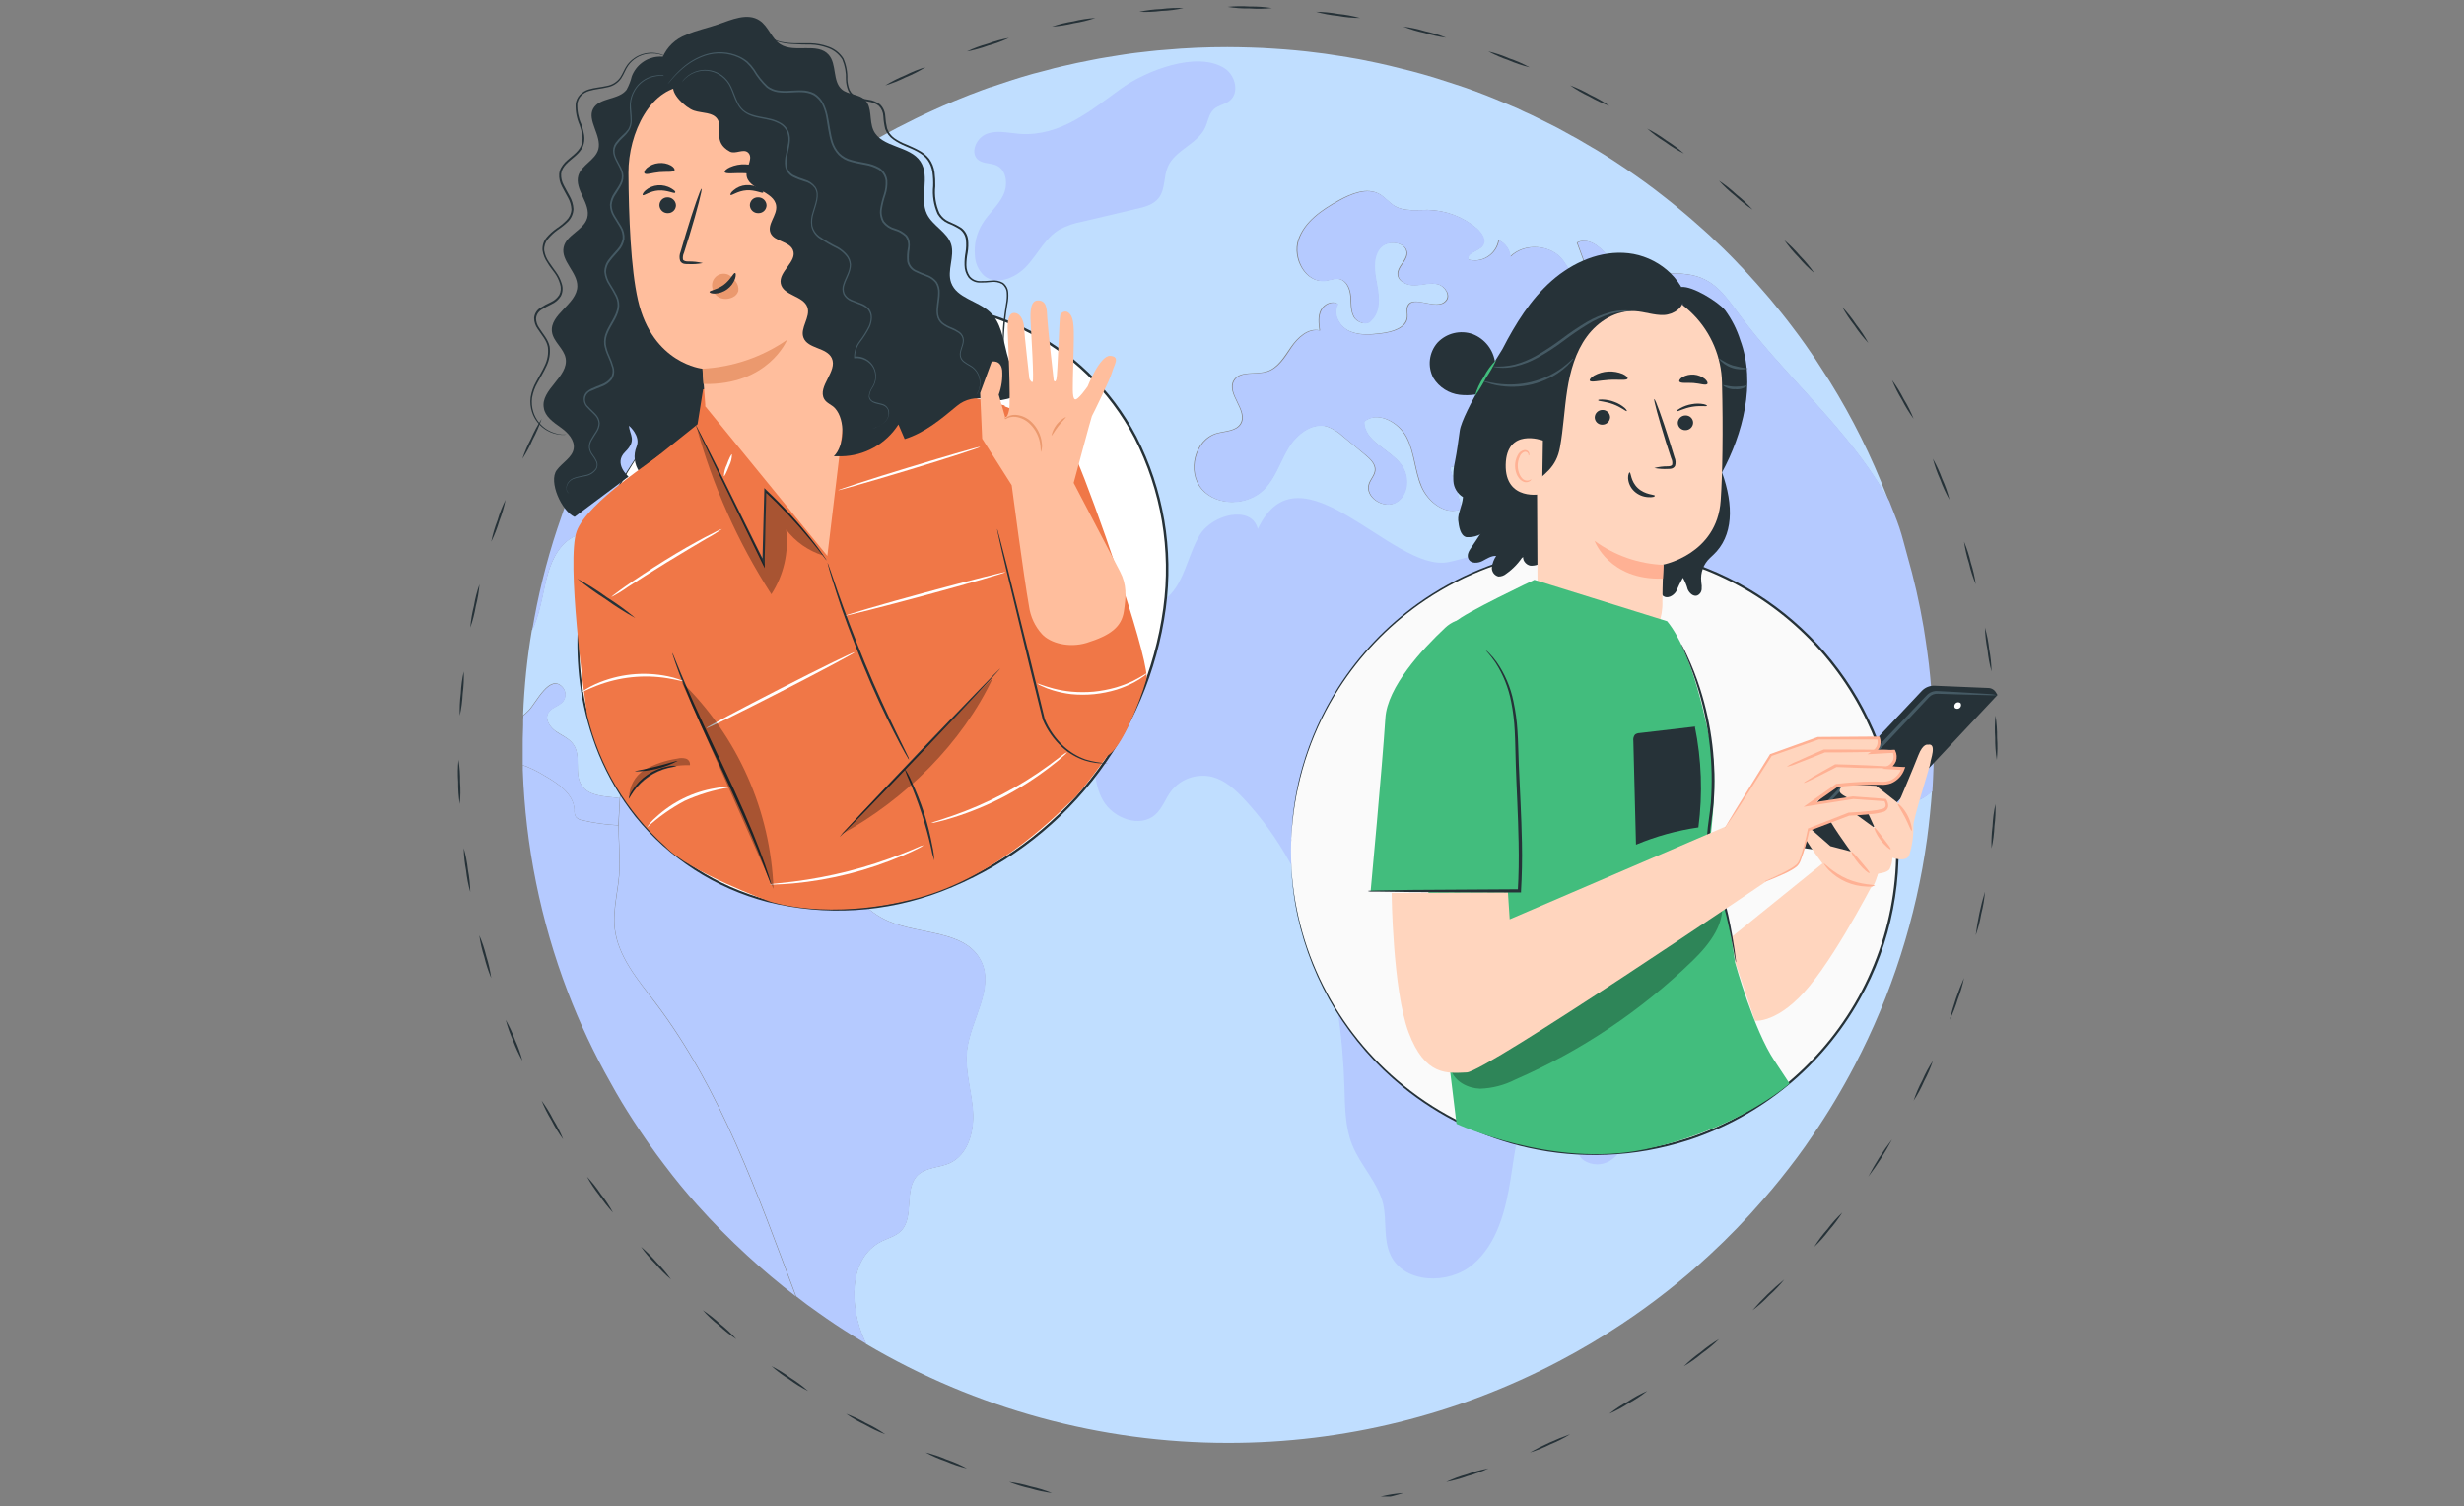 <svg width="211" height="129" viewBox="0 0 211 129" fill="none" xmlns="http://www.w3.org/2000/svg">
<rect x="0" y="0" width="211" height="129" fill="#808080" stroke="none"/>
<g clip-path="url(#clip0_2464_34511)">
<path d="M165.282 57.851C165.216 57.168 165.137 56.498 165.042 55.827C164.947 55.157 164.843 54.41 164.726 53.708C164.846 54.41 164.951 55.117 165.042 55.827C165.134 56.498 165.216 57.168 165.282 57.851Z" fill="#FF725E"/>
<path d="M159.794 66.242C159.203 64.917 159.067 63.452 158.675 62.061C158.466 61.314 158.112 60.517 157.41 60.188C156.942 59.97 156.388 59.999 155.892 59.847C154.101 59.316 153.614 56.849 151.922 56.08C151.374 55.88 150.8 55.763 150.218 55.732C147.953 55.466 145.61 54.692 144.186 52.93C143.715 52.364 143.361 51.693 142.788 51.228C142.216 50.763 141.305 50.567 140.742 51.039C141.22 51.987 141.691 52.936 142.159 53.869C142.589 54.72 143.029 55.599 143.74 56.222C144.452 56.845 145.54 57.187 146.41 56.792C146.698 56.659 146.985 56.441 147.308 56.475C147.542 56.523 147.75 56.655 147.893 56.845C149.127 58.196 148.725 60.438 147.52 61.82C146.315 63.203 144.544 63.911 142.833 64.582C142.222 64.819 141.568 65.065 140.919 64.951C139.736 64.733 139.104 63.459 138.759 62.314C137.984 59.784 137.611 57.026 136.023 54.888C135.517 54.214 134.888 53.6 134.581 52.816C134.265 51.962 134.331 50.969 133.816 50.223C133.3 49.476 132.143 48.983 132.067 48.037C132.016 47.376 132.573 46.788 133.183 46.506C133.794 46.225 134.486 46.127 135.116 45.874C135.365 45.77 135.641 45.589 135.65 45.327C135.65 44.928 135.097 44.767 134.954 44.4C134.799 43.983 135.229 43.593 135.413 43.189C135.805 42.262 134.828 41.323 133.882 40.946C132.936 40.57 131.807 40.292 131.368 39.384C131.203 38.95 131.097 38.496 131.051 38.033C130.833 36.889 129.979 35.782 128.815 35.592C127.651 35.402 126.336 36.433 126.529 37.587C126.643 38.22 127.12 38.713 127.379 39.298C127.639 39.884 127.569 40.757 126.959 40.946C125.953 41.263 124.988 39.431 124.147 40.058C124.492 41.221 124.827 42.382 125.172 43.556C123.85 44.22 122.272 43.018 121.693 41.658C121.114 40.298 121.108 38.755 120.428 37.448C119.748 36.142 117.951 35.158 116.803 36.085C116.746 37.771 118.992 38.451 119.988 39.814C120.703 40.798 120.599 42.395 119.539 43.021C118.48 43.647 116.813 42.556 117.214 41.411C117.357 41.016 117.692 40.684 117.73 40.257C117.768 39.729 117.319 39.308 116.908 38.963C116.275 38.422 115.627 37.894 114.985 37.363C114.59 36.992 114.126 36.702 113.618 36.512C112.3 36.133 110.977 37.192 110.282 38.356C109.586 39.52 109.191 40.902 108.226 41.876C106.837 43.296 104.209 43.378 102.906 41.895C101.603 40.412 102.274 37.629 104.19 37.091C104.915 36.892 105.835 36.911 106.218 36.275C106.885 35.149 104.971 33.713 105.632 32.578C106.138 31.708 107.48 32.103 108.454 31.809C109.428 31.515 109.965 30.544 110.538 29.722C111.11 28.899 111.993 28.064 112.986 28.283C112.91 27.704 112.834 27.081 113.093 26.559C113.353 26.037 114.077 25.689 114.555 26.031C114.067 26.825 114.649 27.928 115.503 28.33C116.357 28.732 117.347 28.646 118.283 28.529C119.22 28.412 120.399 28.074 120.475 27.147C120.504 26.831 120.39 26.515 120.504 26.239C120.915 25.133 122.98 26.654 123.774 25.765C124.233 25.303 123.727 24.478 123.084 24.329C122.442 24.181 121.794 24.402 121.146 24.424C120.497 24.446 119.7 24.108 119.672 23.475C119.643 22.843 120.361 22.387 120.437 21.764C120.561 20.705 118.745 20.43 118.103 21.29C117.461 22.15 117.692 23.336 117.885 24.386C118.078 25.436 118.179 26.673 117.395 27.413C117.059 27.913 116.19 27.647 115.905 27.119C115.62 26.591 115.674 25.945 115.627 25.351C115.579 24.756 115.31 24.064 114.719 23.902C114.308 23.788 113.868 23.988 113.454 24.045C111.787 24.244 110.633 22.115 111.158 20.543C111.683 18.972 113.185 17.953 114.637 17.147C115.709 16.561 117.037 16.011 118.1 16.609C118.597 16.884 118.941 17.355 119.428 17.64C120.27 18.13 121.326 17.956 122.275 17.972C123.802 18.008 125.271 18.566 126.437 19.553C126.867 19.942 127.269 20.585 126.934 21.049C126.598 21.514 125.529 21.644 125.71 22.223C125.99 22.3 126.283 22.318 126.57 22.275C126.858 22.232 127.133 22.129 127.378 21.973C127.623 21.817 127.833 21.61 127.993 21.368C128.154 21.126 128.261 20.852 128.309 20.566C128.585 20.69 128.824 20.885 129 21.131C129.177 21.377 129.286 21.665 129.315 21.967C130.53 20.746 132.864 20.926 133.857 22.334C134.126 22.704 134.315 23.149 134.698 23.403C135.081 23.656 135.751 23.526 135.799 23.086C135.807 22.943 135.781 22.8 135.723 22.669C135.492 22.036 135.255 21.404 135.024 20.771C135.913 20.297 136.966 21.037 137.554 21.831C139.793 24.791 141.39 23.014 144.547 23.494C146.679 23.811 147.615 25.171 148.82 26.806C152.511 31.838 157.388 35.978 160.746 41.225C161.101 41.772 161.423 42.328 161.73 42.898C161.673 42.755 161.626 42.613 161.569 42.471C160.254 39.057 158.621 35.775 156.692 32.666C156.27 32.002 155.848 31.349 155.427 30.709C155.158 30.31 154.88 29.902 154.604 29.516C154.25 29.004 153.877 28.514 153.504 28.02C153.206 27.622 152.909 27.236 152.602 26.856C152.394 26.591 152.172 26.328 151.954 26.062C151.736 25.797 151.476 25.468 151.208 25.174L150.404 24.256C150.324 24.156 150.237 24.061 150.145 23.972C149.87 23.656 149.572 23.339 149.275 23.023C149.255 22.985 149.225 22.953 149.19 22.928C149.114 22.843 149.028 22.757 148.94 22.672C148.703 22.406 148.443 22.153 148.197 21.897C147.785 21.48 147.365 21.065 146.932 20.667C146.58 20.316 146.217 19.987 145.844 19.655C145.47 19.323 145.192 19.07 144.857 18.785C144.522 18.5 144.208 18.225 143.873 17.953C143.472 17.612 143.06 17.279 142.64 16.951C141.482 16.031 140.29 15.164 139.063 14.348C138.746 14.139 138.459 13.94 138.155 13.743C137.851 13.547 137.522 13.345 137.225 13.155C136.928 12.966 136.593 12.769 136.276 12.589C135.96 12.409 135.644 12.21 135.327 12.029C135.068 11.877 134.821 11.735 134.562 11.605C134.435 11.526 134.305 11.453 134.17 11.387C133.626 11.071 133.069 10.79 132.516 10.518C132.237 10.375 131.959 10.233 131.674 10.1C131.32 9.92 130.957 9.749 130.593 9.591C130.542 9.56 130.488 9.534 130.432 9.515C130.115 9.363 129.78 9.199 129.445 9.069C128.977 8.87 128.496 8.671 128.04 8.484C127.503 8.266 126.968 8.047 126.424 7.851C125.82 7.624 125.219 7.409 124.606 7.219C123.992 7.029 123.372 6.811 122.752 6.621C122.132 6.431 121.509 6.264 120.877 6.093C119.634 5.777 118.372 5.46 117.101 5.214C117.082 5.214 117.053 5.214 117.031 5.195C116.544 5.1 116.057 5.005 115.57 4.929C115.539 4.919 115.507 4.913 115.475 4.91C115.263 4.872 115.045 4.834 114.823 4.806C113.916 4.654 112.995 4.53 112.069 4.426C111.964 4.407 111.85 4.398 111.733 4.388C111.468 4.353 111.199 4.334 110.921 4.306C110.311 4.249 109.697 4.202 109.077 4.164C108.444 4.116 107.786 4.088 107.135 4.069C106.483 4.05 105.778 4.031 105.098 4.031C103.298 4.031 101.521 4.107 99.762 4.268C99.342 4.296 98.931 4.334 98.519 4.382C98.108 4.429 97.659 4.474 97.226 4.53C96.793 4.587 96.366 4.644 95.961 4.711C95.556 4.777 95.11 4.844 94.68 4.919C94.316 4.976 93.943 5.043 93.579 5.119C92.681 5.29 91.792 5.476 90.913 5.685C90.491 5.78 90.08 5.885 89.68 6.001C89.268 6.106 88.857 6.219 88.456 6.317C87.776 6.504 87.115 6.713 86.457 6.922C85.919 7.102 85.375 7.282 84.85 7.462C84.838 7.46 84.825 7.46 84.812 7.462C84.265 7.652 83.74 7.851 83.206 8.06L83.117 8.089C82.63 8.278 82.143 8.478 81.665 8.674C81.061 8.92 80.47 9.186 79.885 9.452C79.388 9.676 78.901 9.904 78.423 10.141C77.946 10.378 77.389 10.653 76.883 10.916L76.826 10.944C76.339 11.201 75.849 11.466 75.371 11.738C74.894 12.01 74.388 12.298 73.901 12.602C73.439 12.874 72.99 13.149 72.541 13.434C72.37 13.538 72.205 13.652 72.035 13.766C71.557 14.066 71.086 14.379 70.627 14.714C70.055 15.1 69.501 15.508 68.945 15.916C68.458 16.274 67.996 16.644 67.512 17.014C64.807 19.141 62.292 21.499 59.994 24.06C59.181 24.949 58.413 25.857 57.669 26.784C57.037 27.581 56.426 28.384 55.845 29.216C55.32 29.94 54.81 30.677 54.323 31.43C54.81 30.68 55.32 29.943 55.845 29.216C55.996 29.197 56.161 29.178 56.303 29.168C57.163 29.102 58.071 29.13 58.833 28.76C59.551 28.412 60.057 27.777 60.709 27.324C62.373 26.151 65.099 25.933 65.548 23.965C65.7 23.305 65.519 22.583 65.766 21.951C66.237 20.768 67.835 20.597 69.115 20.616C69.659 20.616 70.302 20.692 70.548 21.166C70.617 21.343 70.647 21.532 70.638 21.721C70.628 21.91 70.578 22.096 70.491 22.264C69.694 24.484 68.159 26.363 66.142 27.587C64.479 28.593 62.309 29.367 61.851 31.24C62.078 31.872 63.245 31.825 63.34 32.489C63.41 33.017 62.708 33.292 62.471 33.754C62.107 34.444 62.939 35.285 63.736 35.247C64.533 35.209 65.191 34.643 65.772 34.112C67.515 32.53 69.34 30.791 69.972 28.523C70.238 27.574 70.336 26.489 71.099 25.863C72.009 25.126 73.629 25.636 73.945 26.761C74.698 26.347 75.874 26.034 76.266 26.809C76.356 27.098 76.411 27.396 76.431 27.698C76.678 28.909 78.354 29.459 78.525 30.68C78.724 32.087 76.899 32.818 75.472 33.033C74.182 33.232 72.892 33.432 71.601 33.64C71.033 33.682 70.483 33.856 69.995 34.15C69.536 34.491 69.248 35.133 69.517 35.636C69.71 35.89 69.934 36.118 70.184 36.316C71.257 37.376 70.377 39.561 68.866 39.608C68.35 39.627 67.841 39.438 67.325 39.419C65.795 39.352 64.58 40.684 63.846 42.022C63.112 43.359 62.581 44.868 61.348 45.785C59.38 47.253 55.971 46.911 55.022 49.163C54.64 50.071 54.839 51.092 54.994 52.066C55.149 53.041 55.212 54.11 54.64 54.913C54.067 55.716 52.603 55.878 52.182 54.989C52.035 54.583 52.016 54.142 52.125 53.724C52.353 52.322 52.575 50.922 52.792 49.524C52.957 48.483 53.109 47.31 52.476 46.468C51.606 45.276 49.655 45.39 48.529 46.345C47.403 47.3 46.948 48.793 46.632 50.223C46.401 51.282 46.135 52.778 45.54 53.986C45.341 55.16 45.177 56.352 45.053 57.554C44.93 58.756 44.841 60.005 44.794 61.254C44.967 61.113 45.131 60.961 45.284 60.799C45.885 60.185 47.1 57.582 48.191 58.86C48.327 59.026 48.404 59.233 48.407 59.448C48.411 59.663 48.341 59.873 48.21 60.043C47.874 60.467 47.204 60.562 46.945 61.026C46.628 61.574 47.068 62.257 47.577 62.608C48.086 62.959 48.747 63.228 49.102 63.753C49.801 64.746 49.13 66.251 49.81 67.263C50.392 68.133 51.635 68.19 52.698 68.304L53.061 68.361C53.359 66.28 54.327 64.585 57.211 63.933C61.171 63.044 66.383 66.289 68.597 69.24C71.083 72.542 72.259 77.213 76.067 78.871C78.793 80.054 82.665 79.627 83.993 82.267C85.179 84.63 83.114 87.29 82.801 89.909C82.598 91.642 83.171 93.362 83.307 95.096C83.443 96.829 82.905 98.869 81.324 99.599C80.435 99.998 79.315 99.95 78.597 100.611C77.332 101.804 78.367 104.264 77.095 105.457C76.646 105.871 76.026 106.023 75.479 106.298C72.632 107.728 72.699 111.89 74.027 114.774L74.169 115.09C83.558 120.634 94.261 123.558 105.164 123.557C115.041 123.567 124.771 121.164 133.509 116.558C135.355 115.589 137.15 114.525 138.886 113.37C141.543 111.608 144.054 109.634 146.394 107.468C148.012 105.975 149.545 104.391 150.983 102.724C151.998 101.57 152.953 100.371 153.874 99.141C154.342 98.508 154.8 97.876 155.231 97.221C156.542 95.305 157.738 93.312 158.811 91.253C161.992 85.175 164.095 78.592 165.026 71.796C165.209 70.451 165.342 69.088 165.446 67.716C164.81 68.379 163.936 68.763 163.017 68.785C161.575 68.769 160.392 67.567 159.794 66.242Z" fill="#C0DEFF"/>
<path d="M90.732 19.649C89.533 20.357 88.898 21.692 87.974 22.726C87.051 23.76 85.393 24.497 84.302 23.637C84.055 23.414 83.855 23.143 83.714 22.841C83.573 22.539 83.495 22.212 83.483 21.878C83.399 20.919 83.628 19.958 84.135 19.14C84.653 18.301 85.447 17.64 85.89 16.758C86.333 15.876 86.238 14.582 85.337 14.168C84.849 13.943 84.233 14.032 83.799 13.716C83.021 13.149 83.578 11.818 84.483 11.467C85.387 11.116 86.38 11.391 87.358 11.467C90.862 11.688 93.436 9.42 96.071 7.535C98.117 6.071 102.482 4.338 104.851 5.837C105.799 6.435 106.166 7.969 105.274 8.646C104.876 8.946 104.326 9.012 103.956 9.348C103.51 9.749 103.446 10.407 103.193 10.948C102.529 12.349 100.619 12.846 100.002 14.282C99.632 15.139 99.8 16.204 99.227 16.948C98.775 17.536 97.991 17.742 97.263 17.897L92.709 18.972C92.019 19.094 91.352 19.323 90.732 19.649Z" fill="#B5CAFF"/>
<path d="M131.567 93.225C130.052 95.484 129.777 98.308 129.353 100.987C128.929 103.666 128.208 106.512 126.13 108.277C124.052 110.042 120.225 109.937 119.08 107.474C118.448 106.136 118.764 104.561 118.448 103.128C118.008 101.262 116.506 99.82 115.791 98.036C115.184 96.518 115.181 94.835 115.133 93.2C114.861 84.269 112.66 74.945 106.512 68.398C105.756 67.591 104.899 66.817 103.827 66.529C103.185 66.37 102.511 66.4 101.886 66.612C101.26 66.826 100.709 67.214 100.297 67.731C99.803 68.379 99.55 69.201 98.946 69.749C97.631 70.934 95.338 70.084 94.459 68.553C93.579 67.022 93.703 65.147 93.851 63.391C94.031 61.22 94.213 59.046 94.398 56.87C94.493 55.731 94.62 54.51 95.376 53.647C96.448 52.42 98.374 52.36 99.686 51.389C101.41 50.124 101.638 47.679 102.723 45.841C103.808 44.004 107.207 43.229 107.71 45.297C111.303 37.688 119.245 48.991 123.97 48.144C125.339 47.894 126.681 47.242 128.063 47.435C130.498 47.771 131.757 50.431 132.589 52.723C133.965 56.519 135.342 60.324 136.719 64.138C137.244 65.59 137.921 67.199 139.373 67.756C140.483 68.183 141.776 67.857 142.896 68.262C145.859 69.328 144.898 73.955 142.513 75.982C140.128 78.01 136.779 79.313 135.647 82.222C134.793 84.417 135.473 86.985 134.553 89.155C133.892 90.705 132.506 91.824 131.567 93.225Z" fill="#B5CAFF"/>
<path d="M142.817 95.709C141.842 95.841 140.694 95.367 139.954 96.006C139.521 96.382 139.426 96.996 139.255 97.537C139.037 98.305 138.546 98.968 137.873 99.4C137.533 99.609 137.141 99.716 136.742 99.709C136.343 99.702 135.954 99.582 135.621 99.362C134.989 98.884 134.793 97.869 135.305 97.274C135.542 97.002 135.884 96.841 136.146 96.594C137.44 95.386 136.554 93.144 137.538 91.708C138.117 90.86 139.031 90 139.666 89.143C140.157 88.482 140.334 87.96 141.248 87.783C145.182 87.017 146.96 95.133 142.817 95.709Z" fill="#B5CAFF"/>
<path d="M52.629 79.483C52.436 77.772 53.012 76.061 53.04 74.328C53.059 73.136 52.974 71.877 52.955 70.678C51.92 70.631 50.892 70.488 49.884 70.251C49.668 70.226 49.469 70.126 49.321 69.967C49.215 69.774 49.171 69.553 49.194 69.334C49.118 67.99 47.809 67.101 46.633 66.431C46.044 66.065 45.418 65.76 44.767 65.523C44.767 65.662 44.767 65.795 44.767 65.937C44.995 72.431 46.294 78.843 48.612 84.914C49.642 87.615 50.876 90.234 52.303 92.748C52.895 93.836 53.546 94.905 54.226 95.955C55.068 97.252 55.947 98.517 56.893 99.75C57.775 100.924 58.711 102.068 59.695 103.166C61.049 104.684 62.48 106.132 63.98 107.505C65.309 108.735 66.697 109.896 68.139 111.003C64.841 102.246 61.732 93.292 56.089 85.85C54.609 83.892 52.904 81.906 52.629 79.483Z" fill="#B5CAFF"/>
<path d="M53.07 68.361L52.706 68.304C51.644 68.19 50.401 68.133 49.819 67.263C49.139 66.251 49.819 64.733 49.111 63.753C48.747 63.228 48.114 63.006 47.602 62.636C47.09 62.266 46.653 61.596 46.969 61.055C47.225 60.59 47.896 60.495 48.234 60.071C48.366 59.901 48.435 59.691 48.432 59.477C48.428 59.262 48.352 59.054 48.215 58.889C47.124 57.623 45.91 60.214 45.309 60.827C45.156 60.989 44.993 61.141 44.822 61.283C44.822 61.393 44.8 61.498 44.8 61.599C44.8 61.953 44.8 62.317 44.781 62.678C44.762 63.038 44.762 63.399 44.762 63.756C44.762 64.05 44.762 64.341 44.762 64.632C44.762 64.923 44.762 65.217 44.762 65.508C45.412 65.746 46.037 66.05 46.625 66.416C47.801 67.086 49.111 67.975 49.186 69.319C49.165 69.538 49.209 69.758 49.313 69.952C49.461 70.11 49.66 70.211 49.876 70.236C50.884 70.474 51.912 70.616 52.947 70.663" fill="#B5CAFF"/>
<path d="M52.976 70.686C52.995 71.888 53.08 73.146 53.061 74.339C53.032 76.069 52.46 77.783 52.65 79.494C52.928 81.917 54.63 83.903 56.129 85.851C61.771 93.306 64.877 102.244 68.179 111.004C68.789 111.488 69.412 111.953 70.042 112.386C70.541 112.741 71.041 113.089 71.55 113.427C72.06 113.765 72.572 114.097 73.094 114.42C73.457 114.648 73.821 114.863 74.194 115.081C74.147 114.977 74.096 114.882 74.049 114.781C72.721 111.893 72.645 107.731 75.504 106.304C76.048 106.029 76.671 105.878 77.12 105.46C78.385 104.271 77.348 101.81 78.622 100.618C79.337 99.957 80.457 100.004 81.345 99.606C82.927 98.878 83.461 96.854 83.335 95.112C83.208 93.369 82.629 91.658 82.829 89.928C83.145 87.309 85.21 84.649 84.024 82.283C82.696 79.646 78.822 80.07 76.095 78.89C72.3 77.233 71.114 72.564 68.628 69.259C66.398 66.305 61.196 63.063 57.242 63.952C54.373 64.585 53.387 66.29 53.089 68.38" fill="#B5CAFF"/>
<path d="M48.536 46.367C49.662 45.418 51.614 45.298 52.484 46.49C53.116 47.341 52.964 48.505 52.8 49.546C52.589 50.944 52.367 52.344 52.133 53.746C52.023 54.164 52.043 54.605 52.189 55.011C52.61 55.9 54.087 55.729 54.647 54.935C55.207 54.141 55.153 53.037 55.001 52.089C54.849 51.14 54.647 50.093 55.03 49.185C55.978 46.933 59.382 47.288 61.355 45.807C62.579 44.9 63.126 43.378 63.854 42.044C64.581 40.709 65.792 39.374 67.333 39.441C67.848 39.46 68.357 39.65 68.873 39.63C70.385 39.583 71.264 37.398 70.192 36.338C69.941 36.141 69.717 35.912 69.524 35.658C69.256 35.155 69.543 34.513 70.002 34.172C70.49 33.878 71.041 33.704 71.609 33.662C72.899 33.454 74.189 33.254 75.48 33.055C76.906 32.84 78.731 32.106 78.532 30.702C78.361 29.481 76.685 28.931 76.438 27.72C76.419 27.418 76.363 27.12 76.274 26.831C75.882 26.056 74.692 26.369 73.952 26.784C73.636 25.657 72.02 25.148 71.106 25.885C70.344 26.518 70.246 27.609 69.98 28.545C69.347 30.813 67.522 32.536 65.78 34.134C65.198 34.665 64.537 35.231 63.743 35.269C62.949 35.307 62.117 34.466 62.478 33.776C62.728 33.302 63.427 33.027 63.348 32.511C63.253 31.847 62.083 31.895 61.858 31.262C62.316 29.39 64.486 28.615 66.15 27.609C68.183 26.39 69.734 24.506 70.54 22.277C70.626 22.108 70.676 21.923 70.686 21.734C70.696 21.545 70.665 21.356 70.597 21.179C70.35 20.705 69.708 20.629 69.164 20.629C67.883 20.61 66.286 20.781 65.814 21.963C65.568 22.596 65.748 23.317 65.596 23.978C65.147 25.945 62.434 26.164 60.757 27.337C60.106 27.789 59.6 28.425 58.882 28.773C58.107 29.143 57.199 29.114 56.352 29.181C56.2 29.181 56.035 29.209 55.893 29.228C55.368 29.953 54.859 30.689 54.372 31.442C53.885 32.195 53.423 32.954 52.958 33.726C50.798 37.378 49.041 41.254 47.717 45.285C47.246 46.699 46.835 48.132 46.474 49.596C46.114 51.061 45.813 52.535 45.563 54.024C46.158 52.816 46.424 51.32 46.655 50.261C46.949 48.815 47.417 47.322 48.536 46.367Z" fill="#B5CAFF"/>
<path d="M165.559 62.956C165.559 62.096 165.532 61.242 165.48 60.395C165.435 59.544 165.366 58.699 165.281 57.864C165.214 57.184 165.138 56.511 165.043 55.84C164.948 55.17 164.841 54.423 164.727 53.724C164.372 51.63 163.9 49.557 163.313 47.516C163.089 46.735 162.912 45.96 162.655 45.191C162.399 44.423 162.07 43.667 161.783 42.908C161.466 42.342 161.15 41.782 160.799 41.235C157.443 35.975 152.576 31.851 148.872 26.819C147.67 25.18 146.731 23.827 144.599 23.508C141.437 23.024 139.855 24.801 137.61 21.841C137.006 21.047 135.956 20.31 135.079 20.781C135.31 21.414 135.548 22.046 135.778 22.679C135.836 22.81 135.862 22.953 135.854 23.096C135.807 23.542 135.136 23.666 134.754 23.413C134.371 23.16 134.181 22.71 133.912 22.344C132.919 20.933 130.585 20.762 129.371 21.974C129.341 21.673 129.233 21.385 129.057 21.139C128.881 20.893 128.643 20.698 128.368 20.572C128.32 20.859 128.212 21.133 128.051 21.375C127.89 21.618 127.68 21.824 127.435 21.98C127.19 22.136 126.914 22.239 126.627 22.282C126.339 22.325 126.046 22.307 125.765 22.23C125.585 21.651 126.625 21.547 126.989 21.056C127.353 20.566 126.923 19.949 126.493 19.56C125.327 18.574 123.86 18.016 122.334 17.979C121.366 17.96 120.325 18.14 119.487 17.663C118.997 17.378 118.655 16.907 118.156 16.632C117.096 16.037 115.765 16.584 114.696 17.172C113.231 17.976 111.719 18.988 111.217 20.566C110.714 22.144 111.849 24.267 113.513 24.067C113.933 24.01 114.373 23.811 114.778 23.925C115.369 24.086 115.638 24.766 115.686 25.373C115.733 25.981 115.667 26.613 115.964 27.141C116.261 27.67 117.121 27.935 117.457 27.436C118.241 26.699 118.143 25.459 117.944 24.409C117.744 23.359 117.533 22.176 118.162 21.316C118.791 20.455 120.619 20.727 120.496 21.787C120.42 22.419 119.702 22.865 119.731 23.501C119.759 24.137 120.553 24.485 121.205 24.45C121.856 24.415 122.514 24.194 123.146 24.355C123.779 24.516 124.295 25.329 123.833 25.794C123.039 26.683 120.986 25.162 120.562 26.265C120.449 26.55 120.562 26.869 120.534 27.173C120.458 28.1 119.269 28.438 118.345 28.555C117.422 28.672 116.413 28.754 115.562 28.356C114.711 27.957 114.126 26.851 114.613 26.057C114.133 25.718 113.408 26.057 113.149 26.588C112.89 27.119 112.966 27.733 113.045 28.308C112.048 28.09 111.147 28.922 110.597 29.747C110.046 30.573 109.477 31.544 108.509 31.838C107.541 32.132 106.197 31.734 105.688 32.603C105.03 33.739 106.953 35.178 106.273 36.301C105.891 36.933 104.973 36.933 104.246 37.117C102.323 37.654 101.652 40.438 102.965 41.921C104.278 43.404 106.893 43.322 108.282 41.902C109.23 40.928 109.638 39.555 110.337 38.385C111.036 37.215 112.355 36.171 113.674 36.538C114.183 36.727 114.649 37.018 115.044 37.392C115.676 37.92 116.309 38.448 116.963 38.973C117.374 39.315 117.827 39.739 117.786 40.27C117.748 40.694 117.412 41.026 117.27 41.424C116.868 42.569 118.535 43.654 119.595 43.031C120.654 42.408 120.762 40.817 120.044 39.824C119.051 38.461 116.802 37.781 116.859 36.098C118.007 35.172 119.813 36.146 120.483 37.458C121.154 38.771 121.173 40.305 121.749 41.668C122.324 43.031 123.893 44.233 125.212 43.566C124.867 42.392 124.532 41.228 124.187 40.064C125.028 39.432 125.996 41.257 126.999 40.953C127.612 40.763 127.688 39.894 127.419 39.309C127.15 38.723 126.644 38.243 126.531 37.61C126.341 36.456 127.641 35.425 128.817 35.614C129.994 35.804 130.835 36.911 131.053 38.056C131.102 38.519 131.208 38.974 131.37 39.41C131.809 40.317 132.951 40.589 133.9 40.969C134.849 41.349 135.823 42.285 135.431 43.211C135.25 43.619 134.82 44.005 134.972 44.423C135.114 44.793 135.671 44.951 135.671 45.349C135.671 45.615 135.383 45.795 135.133 45.897C134.501 46.153 133.814 46.238 133.204 46.529C132.594 46.82 132.037 47.399 132.084 48.06C132.16 49.009 133.299 49.461 133.833 50.245C134.368 51.03 134.273 51.988 134.599 52.839C134.915 53.623 135.548 54.237 136.044 54.91C137.625 57.048 138.005 59.8 138.777 62.336C139.121 63.481 139.754 64.759 140.94 64.974C141.588 65.088 142.24 64.841 142.854 64.607C144.565 63.934 146.333 63.216 147.538 61.843C148.743 60.47 149.144 58.222 147.911 56.868C147.769 56.678 147.562 56.546 147.329 56.498C147.013 56.46 146.715 56.678 146.427 56.814C145.558 57.213 144.489 56.881 143.761 56.248C143.034 55.616 142.604 54.743 142.18 53.892C141.712 52.943 141.231 51.994 140.763 51.064C141.329 50.59 142.227 50.789 142.809 51.251C143.391 51.713 143.739 52.386 144.207 52.956C145.63 54.714 147.974 55.486 150.242 55.755C150.823 55.785 151.397 55.904 151.943 56.106C153.635 56.871 154.122 59.341 155.912 59.87C156.409 60.021 156.962 59.993 157.434 60.211C158.139 60.527 158.493 61.337 158.699 62.083C159.091 63.475 159.224 64.93 159.815 66.265C160.407 67.599 161.596 68.795 163.051 68.811C163.969 68.787 164.842 68.403 165.48 67.742C165.556 66.435 165.603 65.129 165.603 63.804C165.578 63.507 165.578 63.228 165.559 62.956Z" fill="#B5CAFF"/>
<path d="M39.373 68.856C39.272 68.229 39.226 67.594 39.233 66.959C39.188 66.326 39.197 65.692 39.262 65.061C39.362 65.689 39.407 66.323 39.398 66.959C39.444 67.591 39.435 68.226 39.373 68.856Z" fill="#263238"/>
<path d="M40.271 76.385C40.098 75.775 39.977 75.152 39.91 74.522C39.788 73.896 39.721 73.261 39.711 72.624C39.883 73.234 40.004 73.857 40.072 74.487C40.194 75.112 40.261 75.747 40.271 76.385Z" fill="#263238"/>
<path d="M42.066 83.747C41.818 83.163 41.619 82.559 41.472 81.941C41.275 81.338 41.132 80.719 41.045 80.091C41.295 80.671 41.495 81.272 41.643 81.887C41.838 82.493 41.98 83.116 42.066 83.747Z" fill="#263238"/>
<path d="M44.737 90.841C44.422 90.292 44.156 89.716 43.94 89.121C43.679 88.544 43.468 87.946 43.308 87.334C43.623 87.884 43.889 88.461 44.105 89.058C44.366 89.633 44.578 90.23 44.737 90.841Z" fill="#263238"/>
<path d="M48.227 97.564C47.85 97.056 47.517 96.517 47.234 95.951C46.903 95.411 46.617 94.844 46.38 94.256C46.759 94.764 47.092 95.305 47.376 95.872C47.709 96.41 47.994 96.976 48.227 97.564Z" fill="#263238"/>
<path d="M52.492 103.833C52.058 103.373 51.664 102.875 51.315 102.347C50.921 101.851 50.571 101.322 50.269 100.766C50.703 101.227 51.098 101.724 51.448 102.252C51.842 102.747 52.192 103.276 52.492 103.833Z" fill="#263238"/>
<path d="M57.461 109.561C56.974 109.155 56.524 108.706 56.117 108.22C55.666 107.774 55.257 107.288 54.893 106.769C55.377 107.177 55.827 107.626 56.237 108.11C56.686 108.557 57.095 109.043 57.461 109.561Z" fill="#263238"/>
<path d="M63.052 114.675C62.524 114.326 62.026 113.932 61.566 113.498C61.066 113.108 60.604 112.673 60.184 112.198C60.712 112.548 61.211 112.941 61.673 113.375C62.169 113.768 62.631 114.203 63.052 114.675Z" fill="#263238"/>
<path d="M69.198 119.112C68.632 118.828 68.092 118.495 67.585 118.116C67.046 117.783 66.537 117.404 66.064 116.984C66.629 117.268 67.169 117.601 67.677 117.98C68.215 118.313 68.724 118.692 69.198 119.112Z" fill="#263238"/>
<path d="M75.81 122.82C75.215 122.601 74.641 122.331 74.093 122.013C73.519 121.745 72.97 121.428 72.451 121.064C73.045 121.285 73.62 121.555 74.168 121.871C74.743 122.138 75.292 122.456 75.81 122.82Z" fill="#263238"/>
<path d="M82.802 125.744C82.186 125.596 81.585 125.394 81.005 125.14C80.404 124.939 79.822 124.685 79.266 124.381C79.881 124.531 80.482 124.733 81.062 124.985C81.663 125.187 82.245 125.441 82.802 125.744Z" fill="#263238"/>
<path d="M90.083 127.854C89.455 127.776 88.835 127.644 88.23 127.459C87.61 127.325 87.002 127.139 86.414 126.902C87.043 126.98 87.664 127.112 88.271 127.298C88.89 127.429 89.496 127.615 90.083 127.854Z" fill="#263238"/>
<path d="M120.174 127.852C119.574 128.055 118.957 128.206 118.331 128.304C117.715 128.454 117.087 128.551 116.455 128.592C117.055 128.388 117.672 128.238 118.299 128.143C118.914 127.991 119.542 127.894 120.174 127.852Z" fill="#263238"/>
<path d="M127.456 125.742C126.883 126.014 126.287 126.234 125.675 126.4C125.08 126.619 124.467 126.788 123.844 126.902C124.418 126.633 125.013 126.413 125.624 126.245C126.22 126.026 126.832 125.858 127.456 125.742Z" fill="#263238"/>
<path d="M134.457 122.816C133.919 123.151 133.353 123.438 132.765 123.674C132.2 123.961 131.61 124.197 131.003 124.379C132.108 123.761 133.263 123.238 134.457 122.816Z" fill="#263238"/>
<path d="M141.061 119.11C140.565 119.504 140.036 119.855 139.479 120.157C138.951 120.507 138.392 120.808 137.81 121.059C138.307 120.668 138.836 120.319 139.391 120.015C139.921 119.666 140.479 119.363 141.061 119.11Z" fill="#263238"/>
<path d="M147.206 114.672C146.756 115.119 146.27 115.526 145.751 115.89C145.267 116.303 144.747 116.672 144.198 116.994C144.646 116.547 145.132 116.14 145.65 115.776C146.136 115.365 146.657 114.995 147.206 114.672Z" fill="#263238"/>
<path d="M152.801 109.558C152.409 110.054 151.973 110.514 151.498 110.933C151.062 111.395 150.587 111.819 150.078 112.199C150.908 111.243 151.819 110.36 152.801 109.561V109.558Z" fill="#263238"/>
<path d="M157.762 103.833C157.425 104.37 157.046 104.877 156.626 105.352C156.248 105.86 155.825 106.333 155.361 106.765C155.696 106.228 156.076 105.72 156.497 105.247C156.875 104.739 157.299 104.266 157.762 103.833Z" fill="#263238"/>
<path d="M162.025 97.565C161.437 98.687 160.754 99.757 159.985 100.763C160.569 99.638 161.252 98.568 162.025 97.565Z" fill="#263238"/>
<path d="M165.52 90.838C165.321 91.439 165.07 92.022 164.771 92.581C164.52 93.164 164.218 93.724 163.869 94.254C164.067 93.652 164.318 93.069 164.619 92.511C164.868 91.927 165.17 91.367 165.52 90.838Z" fill="#263238"/>
<path d="M168.186 83.743C168.061 84.364 167.882 84.972 167.652 85.562C167.471 86.169 167.239 86.761 166.959 87.33C167.261 86.1 167.672 84.9 168.186 83.743Z" fill="#263238"/>
<path d="M169.979 76.381C169.929 77.013 169.823 77.638 169.663 78.251C169.559 78.876 169.4 79.491 169.188 80.088C169.344 78.832 169.607 77.592 169.973 76.381H169.979Z" fill="#263238"/>
<path d="M170.882 68.855C170.907 69.488 170.877 70.123 170.793 70.752C170.766 71.391 170.682 72.026 170.543 72.65C170.518 72.016 170.546 71.381 170.629 70.752C170.657 70.113 170.742 69.478 170.882 68.855Z" fill="#263238"/>
<path d="M170.882 61.273C170.982 61.9 171.028 62.535 171.018 63.171C171.064 63.803 171.055 64.438 170.993 65.068C170.893 64.441 170.846 63.806 170.853 63.171C170.808 62.538 170.817 61.904 170.882 61.273Z" fill="#263238"/>
<path d="M169.979 53.739C170.155 54.349 170.276 54.972 170.343 55.602C170.464 56.228 170.531 56.863 170.542 57.5C170.373 56.89 170.257 56.267 170.195 55.637C170.068 55.012 169.996 54.377 169.979 53.739Z" fill="#263238"/>
<path d="M168.185 46.383C168.433 46.966 168.629 47.571 168.77 48.189C168.964 48.791 169.106 49.409 169.193 50.036C168.948 49.452 168.753 48.847 168.612 48.23C168.418 47.627 168.275 47.009 168.185 46.383Z" fill="#263238"/>
<path d="M165.518 39.286C165.832 39.837 166.099 40.414 166.315 41.01C166.578 41.584 166.79 42.181 166.947 42.794C166.634 42.244 166.368 41.668 166.153 41.073C165.89 40.497 165.678 39.899 165.518 39.286Z" fill="#263238"/>
<path d="M162.021 32.549C162.4 33.057 162.734 33.598 163.018 34.165C163.352 34.703 163.636 35.271 163.869 35.86C163.493 35.35 163.161 34.809 162.875 34.244C162.543 33.704 162.257 33.137 162.021 32.549Z" fill="#263238"/>
<path d="M157.761 26.297C158.198 26.756 158.593 27.253 158.94 27.783C159.333 28.28 159.683 28.809 159.987 29.365C159.552 28.903 159.157 28.404 158.808 27.875C158.414 27.38 158.064 26.852 157.761 26.297Z" fill="#263238"/>
<path d="M152.8 20.569C153.286 20.976 153.735 21.425 154.144 21.91C154.591 22.364 154.998 22.855 155.362 23.377C154.876 22.97 154.426 22.521 154.017 22.036C153.57 21.583 153.163 21.092 152.8 20.569Z" fill="#263238"/>
<path d="M147.2 15.472C147.73 15.82 148.228 16.213 148.69 16.648C149.188 17.04 149.651 17.475 150.072 17.948C149.543 17.599 149.044 17.206 148.582 16.772C148.086 16.378 147.623 15.943 147.2 15.472Z" fill="#263238"/>
<path d="M141.056 11.015C141.626 11.3 142.17 11.634 142.681 12.014C143.219 12.348 143.728 12.727 144.203 13.146C143.635 12.863 143.095 12.529 142.586 12.15C142.044 11.817 141.532 11.437 141.056 11.015Z" fill="#263238"/>
<path d="M134.456 7.311C135.052 7.529 135.628 7.798 136.177 8.118C136.751 8.385 137.3 8.702 137.818 9.066C137.223 8.846 136.647 8.576 136.098 8.26C135.524 7.991 134.975 7.673 134.456 7.311Z" fill="#263238"/>
<path d="M127.448 4.401C128.065 4.549 128.667 4.751 129.248 5.005C129.849 5.205 130.431 5.46 130.987 5.764C130.372 5.613 129.77 5.411 129.188 5.16C128.588 4.955 128.006 4.702 127.448 4.401Z" fill="#263238"/>
<path d="M120.168 2.275C120.797 2.353 121.418 2.485 122.024 2.671C122.645 2.803 123.252 2.989 123.84 3.227C123.211 3.144 122.59 3.007 121.983 2.819C121.364 2.691 120.756 2.509 120.168 2.275Z" fill="#263238"/>
<path d="M112.698 1.007C113.335 1.014 113.97 1.075 114.596 1.19C115.227 1.252 115.851 1.367 116.462 1.535C115.825 1.532 115.19 1.472 114.564 1.355C113.933 1.295 113.309 1.179 112.698 1.007Z" fill="#263238"/>
<path d="M105.127 0.587C105.758 0.524 106.392 0.514 107.025 0.558C107.66 0.548 108.295 0.593 108.922 0.691C108.292 0.758 107.657 0.768 107.025 0.723C106.389 0.734 105.754 0.689 105.127 0.587Z" fill="#263238"/>
<path d="M97.556 1.007C98.18 0.873 98.815 0.794 99.453 0.77C100.082 0.69 100.717 0.663 101.351 0.691C100.727 0.828 100.092 0.909 99.453 0.931C98.824 1.013 98.189 1.039 97.556 1.007Z" fill="#263238"/>
<path d="M90.08 2.279C90.681 2.075 91.297 1.924 91.924 1.826C92.539 1.674 93.167 1.578 93.799 1.539C93.199 1.741 92.582 1.891 91.956 1.988C91.34 2.139 90.713 2.236 90.08 2.279Z" fill="#263238"/>
<path d="M82.802 4.401C83.375 4.133 83.969 3.914 84.579 3.747C85.174 3.525 85.787 3.357 86.41 3.244C85.837 3.514 85.241 3.734 84.63 3.901C84.036 4.121 83.425 4.289 82.802 4.401Z" fill="#263238"/>
<path d="M75.804 7.314C76.343 6.98 76.91 6.694 77.499 6.457C78.065 6.17 78.654 5.933 79.261 5.748C78.722 6.087 78.155 6.377 77.565 6.615C77 6.899 76.41 7.133 75.804 7.314Z" fill="#263238"/>
<path d="M69.194 11.021C69.69 10.627 70.219 10.277 70.776 9.974C71.304 9.625 71.861 9.324 72.442 9.073C71.946 9.465 71.417 9.814 70.861 10.117C70.332 10.465 69.775 10.767 69.194 11.021Z" fill="#263238"/>
<path d="M63.049 15.471C63.498 15.024 63.984 14.616 64.504 14.253C64.99 13.847 65.51 13.482 66.057 13.162C65.609 13.611 65.122 14.02 64.602 14.383C64.116 14.789 63.597 15.153 63.049 15.471Z" fill="#263238"/>
<path d="M57.453 20.572C57.849 20.076 58.286 19.615 58.759 19.193C59.195 18.732 59.669 18.308 60.176 17.928C59.783 18.424 59.347 18.886 58.873 19.307C58.438 19.77 57.963 20.193 57.453 20.572Z" fill="#263238"/>
<path d="M52.492 26.297C52.827 25.759 53.206 25.251 53.628 24.779C54.009 24.272 54.432 23.798 54.893 23.362C54.559 23.901 54.179 24.41 53.757 24.883C53.377 25.39 52.954 25.863 52.492 26.297Z" fill="#263238"/>
<path d="M48.228 32.566C48.496 31.992 48.813 31.442 49.177 30.924C49.496 30.375 49.861 29.855 50.269 29.368C50 29.943 49.682 30.493 49.32 31.013C49 31.56 48.635 32.079 48.228 32.566Z" fill="#263238"/>
<path d="M44.733 39.291C44.932 38.69 45.183 38.107 45.483 37.549C45.733 36.965 46.033 36.406 46.381 35.876C46.181 36.473 45.93 37.053 45.632 37.609C45.381 38.194 45.08 38.757 44.733 39.291Z" fill="#263238"/>
<path d="M42.067 46.385C42.192 45.765 42.371 45.156 42.602 44.567C42.779 43.958 43.011 43.366 43.294 42.799C43.166 43.42 42.987 44.029 42.757 44.621C42.578 45.227 42.347 45.818 42.067 46.385Z" fill="#263238"/>
<path d="M40.272 53.739C40.323 53.107 40.429 52.481 40.588 51.867C40.692 51.243 40.851 50.629 41.062 50.033C41.011 50.664 40.906 51.289 40.746 51.902C40.642 52.527 40.484 53.142 40.272 53.739Z" fill="#263238"/>
<path d="M39.373 61.276C39.348 60.642 39.377 60.007 39.459 59.378C39.487 58.746 39.572 58.117 39.712 57.499C39.737 58.133 39.707 58.768 39.623 59.397C39.593 60.029 39.51 60.658 39.373 61.276Z" fill="#263238"/>
<path d="M154.868 91.22C165.005 81.083 165.005 64.647 154.868 54.51C144.73 44.373 128.295 44.373 118.158 54.51C108.021 64.647 108.021 81.083 118.158 91.22C128.295 101.357 144.73 101.357 154.868 91.22Z" fill="#FAFAFA"/>
<path d="M110.571 72.035C110.571 72.035 110.571 71.464 110.662 70.391C110.8 68.81 111.086 67.246 111.516 65.718C112.204 63.298 113.239 60.99 114.591 58.867C116.395 56.051 118.718 53.605 121.438 51.658C124.735 49.309 128.534 47.761 132.534 47.138C134.759 46.792 137.019 46.736 139.258 46.973C140.428 47.092 141.588 47.291 142.731 47.569C143.905 47.858 145.058 48.226 146.183 48.671C150.974 50.582 155.09 53.872 158.011 58.123C158.776 59.228 159.45 60.394 160.025 61.608C160.625 62.837 161.119 64.114 161.5 65.427C163.107 70.819 162.924 76.587 160.978 81.866C160.508 83.155 159.929 84.402 159.248 85.594C156.046 91.299 150.821 95.596 144.605 97.635C143.454 98.003 142.28 98.296 141.091 98.511C139.932 98.716 138.761 98.841 137.585 98.885C135.337 98.978 133.087 98.779 130.89 98.293C126.933 97.414 123.236 95.623 120.094 93.061C115.523 89.338 112.355 84.171 111.11 78.409C110.777 76.859 110.591 75.281 110.555 73.695C110.555 72.606 110.555 72.052 110.555 72.052C110.555 72.052 110.555 72.195 110.555 72.463C110.555 72.73 110.555 73.153 110.555 73.695C110.692 77.408 111.625 81.049 113.29 84.37C114.955 87.692 117.313 90.618 120.205 92.95C123.332 95.485 127.008 97.257 130.94 98.124C133.125 98.603 135.363 98.796 137.597 98.7C138.765 98.656 139.928 98.531 141.079 98.326C142.258 98.111 143.422 97.818 144.564 97.451C150.964 95.347 156.293 90.832 159.419 84.864C162.544 78.895 163.22 71.943 161.303 65.484C160.92 64.184 160.431 62.918 159.84 61.699C157.033 55.842 152.128 51.253 146.097 48.843C144.979 48.405 143.834 48.038 142.669 47.746C139.352 46.942 135.909 46.791 132.534 47.302C128.554 47.918 124.772 49.452 121.487 51.782C118.785 53.711 116.473 56.135 114.673 58.925C112.456 62.377 111.09 66.305 110.686 70.387C110.62 70.925 110.616 71.341 110.588 71.62C110.559 71.9 110.571 72.035 110.571 72.035Z" fill="#263238"/>
<path d="M128.033 31.076C127.965 30.529 127.751 30.012 127.412 29.577C127.073 29.143 126.623 28.809 126.11 28.61C125.592 28.429 125.034 28.401 124.501 28.529C123.968 28.657 123.483 28.936 123.105 29.333C122.742 29.744 122.513 30.257 122.449 30.803C122.386 31.348 122.492 31.899 122.752 32.383C122.994 32.771 123.321 33.1 123.707 33.346C124.093 33.592 124.529 33.749 124.984 33.805C125.895 33.912 126.818 33.77 127.655 33.394" fill="#263238"/>
<path d="M133.914 35.95C134.872 37.947 135.314 40.151 135.201 42.362C135.02 44.557 134.013 46.743 132.225 48.029C131.904 48.313 131.486 48.461 131.058 48.44C130.647 48.375 130.281 47.894 130.487 47.524C130.101 48.155 129.591 48.7 128.987 49.127C128.799 49.288 128.559 49.374 128.313 49.369C128.142 49.325 127.992 49.222 127.89 49.079C127.788 48.935 127.739 48.76 127.754 48.584C127.795 48.233 127.922 47.897 128.124 47.606C127.713 47.569 127.302 47.857 126.932 48.046C126.562 48.235 125.982 48.276 125.769 47.902C125.555 47.528 125.801 47.158 126.019 46.842C127.006 45.395 128.008 43.866 128.222 42.123C128.37 40.891 128.111 39.604 128.407 38.392C128.598 37.653 128.984 36.98 129.524 36.441C130.064 35.903 130.738 35.519 131.477 35.33C132.332 35.129 133.347 35.256 133.886 35.942" fill="#263238"/>
<path d="M142.878 46.006C143.757 44.884 145.381 44.556 146.092 43.319C147.345 41.144 147.255 39.094 147.251 36.578C147.251 34.86 147.493 32.427 146.482 31.038C145.771 30.056 145.249 29.456 144.633 28.424C143.938 27.29 143.223 25.959 143.967 24.845" fill="#263238"/>
<path d="M142.537 46.023C142.919 45.648 143.413 45.407 143.944 45.338C144.475 45.268 145.014 45.373 145.48 45.637L143.976 24.574C144.933 24.475 147.124 25.828 147.732 26.571C148.3 27.349 148.738 28.213 149.027 29.132C150.404 32.831 149.224 37.195 147.461 40.454C148.48 43.29 148.435 45.912 146.705 47.523L146.676 47.548L146.429 47.782C146.156 48.036 145.946 48.35 145.817 48.7C145.688 49.05 145.643 49.426 145.685 49.796V49.825C145.727 50.043 145.738 50.266 145.718 50.486C145.706 50.597 145.665 50.702 145.599 50.791C145.533 50.88 145.446 50.951 145.344 50.996C145.007 51.111 144.666 50.799 144.522 50.466C144.431 50.119 144.293 49.785 144.111 49.475C143.895 49.855 143.701 50.248 143.532 50.651C143.302 51.025 142.78 51.304 142.43 51.041C142.294 50.916 142.195 50.755 142.143 50.577C141.83 49.828 141.661 49.026 141.646 48.214C141.647 47.395 141.967 46.61 142.537 46.023Z" fill="#263238"/>
<path d="M131.575 33.262L131.67 51.514C131.674 52.249 131.827 52.976 132.12 53.651C132.414 54.325 132.841 54.933 133.376 55.437C133.912 55.941 134.544 56.331 135.235 56.584C135.925 56.837 136.66 56.946 137.395 56.906C138.767 56.829 140.055 56.219 140.982 55.205C141.91 54.191 142.404 52.855 142.359 51.481C142.359 50.108 142.429 48.485 142.437 48.345C142.437 48.345 147.036 47.466 147.349 42.863C147.501 40.639 147.567 36.899 147.46 32.736C147.405 30.578 146.54 28.521 145.037 26.972C143.533 25.424 141.502 24.499 139.347 24.381L138.903 24.356C134.099 24.368 131.427 28.458 131.575 33.262Z" fill="#FFD5BE"/>
<path d="M142.459 48.37C140.329 48.287 138.271 47.571 136.549 46.315C136.549 46.315 137.782 49.706 142.401 49.546L142.459 48.37Z" fill="#FFB194"/>
<path d="M144.988 36.205C144.982 36.377 144.908 36.539 144.782 36.657C144.657 36.775 144.49 36.839 144.318 36.834C144.234 36.836 144.151 36.821 144.073 36.79C143.995 36.759 143.924 36.713 143.864 36.654C143.804 36.596 143.756 36.526 143.723 36.449C143.691 36.372 143.673 36.289 143.673 36.205C143.681 36.034 143.756 35.873 143.881 35.756C144.006 35.638 144.171 35.574 144.343 35.576C144.427 35.574 144.51 35.589 144.588 35.62C144.667 35.65 144.738 35.696 144.798 35.755C144.858 35.813 144.906 35.883 144.939 35.961C144.971 36.038 144.988 36.121 144.988 36.205Z" fill="#263238"/>
<path d="M146.171 34.763C146.097 34.825 145.583 34.714 144.884 34.837C144.186 34.96 143.701 35.248 143.618 35.207C143.536 35.166 143.651 35.096 143.865 34.968C144.177 34.791 144.518 34.67 144.872 34.611C145.213 34.545 145.563 34.545 145.904 34.611C146.125 34.664 146.208 34.738 146.171 34.763Z" fill="#263238"/>
<path d="M137.878 35.737C137.869 35.908 137.795 36.069 137.67 36.187C137.545 36.304 137.379 36.368 137.208 36.366C137.124 36.368 137.04 36.353 136.962 36.323C136.884 36.292 136.813 36.246 136.752 36.188C136.692 36.129 136.645 36.059 136.612 35.981C136.579 35.904 136.562 35.821 136.563 35.737C136.569 35.565 136.643 35.403 136.768 35.285C136.894 35.167 137.06 35.104 137.232 35.108C137.316 35.106 137.4 35.121 137.477 35.152C137.555 35.183 137.626 35.229 137.686 35.288C137.747 35.346 137.794 35.416 137.827 35.493C137.86 35.57 137.877 35.653 137.878 35.737Z" fill="#263238"/>
<path d="M139.292 35.207C139.198 35.207 138.811 34.866 138.15 34.619C137.488 34.373 136.917 34.364 136.867 34.295C136.818 34.225 136.954 34.212 137.2 34.212C137.559 34.218 137.914 34.287 138.248 34.418C138.575 34.534 138.876 34.711 139.136 34.94C139.305 35.1 139.337 35.203 139.292 35.207Z" fill="#263238"/>
<path d="M141.664 40.077C142.037 39.98 142.421 39.931 142.806 39.933C142.987 39.933 143.16 39.896 143.197 39.777C143.224 39.591 143.192 39.401 143.106 39.234C142.964 38.788 142.812 38.319 142.65 37.829C142.034 35.823 141.573 34.179 141.664 34.179C141.754 34.179 142.325 35.753 142.958 37.755L143.394 39.169C143.495 39.392 143.514 39.644 143.447 39.88C143.418 39.943 143.375 39.998 143.32 40.041C143.266 40.085 143.203 40.115 143.135 40.13C143.034 40.152 142.93 40.16 142.827 40.155C142.437 40.177 142.047 40.15 141.664 40.077Z" fill="#263238"/>
<path d="M139.553 40.45C139.668 40.45 139.631 41.214 140.255 41.797C140.88 42.381 141.706 42.34 141.706 42.447C141.706 42.554 141.513 42.587 141.168 42.574C140.717 42.558 140.287 42.382 139.955 42.077C139.636 41.784 139.443 41.379 139.417 40.947C139.405 40.626 139.52 40.441 139.553 40.45Z" fill="#263238"/>
<path d="M139.375 32.419C139.297 32.608 138.594 32.476 137.76 32.53C136.926 32.583 136.239 32.776 136.141 32.595C136.096 32.509 136.223 32.336 136.502 32.164C136.877 31.957 137.293 31.838 137.72 31.814C138.147 31.791 138.574 31.864 138.968 32.028C139.264 32.168 139.412 32.328 139.375 32.419Z" fill="#263238"/>
<path d="M146.204 32.877C146.069 33.033 145.592 32.84 145.004 32.798C144.417 32.757 143.919 32.848 143.812 32.671C143.767 32.589 143.853 32.429 144.08 32.289C144.381 32.122 144.726 32.049 145.069 32.079C145.412 32.109 145.739 32.241 146.007 32.457C146.204 32.634 146.262 32.803 146.204 32.877Z" fill="#263238"/>
<path d="M124.593 39.522C124.766 38.647 124.881 37.763 125.004 36.88C125.214 35.343 128.658 29.893 128.658 29.893C129.768 27.735 131.066 25.635 132.875 24.044C134.683 22.454 137.067 21.418 139.451 21.686C141.834 21.953 144.086 23.712 144.551 26.099L144.169 25.487C144.23 26.33 143.318 26.938 142.488 26.975C141.658 27.012 140.844 26.695 140.022 26.646C138.411 26.543 136.857 27.501 135.887 28.82C134.917 30.139 134.461 31.779 134.206 33.407C133.952 35.034 133.882 36.695 133.586 38.306C133.273 40.04 132.267 40.611 130.923 41.721C129.634 42.79 128.453 43.982 127.396 45.28C127.164 45.53 126.878 45.724 126.56 45.848C126.242 45.972 125.9 46.022 125.559 45.995C125.046 45.864 124.926 45.087 124.869 44.549C124.82 43.944 125.21 43.377 125.28 42.568C125.042 42.424 124.842 42.224 124.699 41.985C124.556 41.747 124.473 41.477 124.458 41.199C124.421 40.636 124.466 40.072 124.593 39.522Z" fill="#263238"/>
<path d="M132.123 37.726C132.049 37.689 129.012 36.616 128.938 39.781C128.864 42.945 132.045 42.358 132.053 42.267C132.061 42.177 132.123 37.726 132.123 37.726Z" fill="#FFD5BE"/>
<path d="M131.132 41.038C131.132 41.038 131.074 41.075 130.98 41.116C130.847 41.168 130.701 41.168 130.569 41.116C130.24 40.989 129.973 40.451 129.969 39.883C129.967 39.614 130.026 39.347 130.141 39.102C130.173 39.007 130.226 38.919 130.298 38.848C130.369 38.777 130.456 38.723 130.552 38.692C130.616 38.677 130.683 38.685 130.741 38.715C130.799 38.744 130.846 38.792 130.873 38.852C130.914 38.942 130.873 39.004 130.906 39.008C130.938 39.012 130.975 38.959 130.955 38.827C130.938 38.749 130.896 38.678 130.836 38.626C130.793 38.592 130.745 38.567 130.692 38.552C130.64 38.537 130.586 38.533 130.532 38.539C130.402 38.563 130.28 38.619 130.178 38.702C130.076 38.786 129.997 38.894 129.948 39.016C129.807 39.285 129.735 39.584 129.738 39.888C129.738 40.525 130.055 41.12 130.507 41.268C130.591 41.294 130.679 41.301 130.765 41.289C130.852 41.277 130.935 41.246 131.008 41.199C131.123 41.112 131.14 41.042 131.132 41.038Z" fill="#FFB194"/>
<path d="M127.818 31.376C128.453 31.418 129.092 31.365 129.712 31.22C130.378 31.039 131.018 30.773 131.615 30.427C132.351 30.002 133.061 29.532 133.74 29.021C134.423 28.502 135.136 28.022 135.873 27.583C136.479 27.228 137.128 26.952 137.805 26.761C138.263 26.63 138.738 26.567 139.214 26.576C139.344 26.577 139.473 26.588 139.601 26.609C139.687 26.609 139.732 26.609 139.732 26.638C139.095 26.64 138.462 26.73 137.85 26.905C137.191 27.116 136.561 27.406 135.972 27.768C135.247 28.212 134.544 28.692 133.867 29.206C133.18 29.722 132.459 30.192 131.71 30.612C131.094 30.957 130.432 31.214 129.745 31.376C129.281 31.488 128.803 31.524 128.327 31.483C128.198 31.476 128.07 31.457 127.945 31.426C127.859 31.397 127.814 31.384 127.818 31.376Z" fill="#455A64"/>
<path d="M127.001 32.625C127.001 32.588 127.461 32.744 128.205 32.851C129.18 32.984 130.17 32.937 131.127 32.711C131.65 32.582 132.158 32.401 132.644 32.169C133.04 31.976 133.418 31.75 133.774 31.491C134.382 31.043 134.695 30.669 134.723 30.71C134.752 30.751 134.666 30.817 134.526 30.981C134.325 31.209 134.105 31.419 133.869 31.61C133.518 31.894 133.137 32.141 132.734 32.345C132.238 32.594 131.716 32.787 131.177 32.921C130.194 33.157 129.174 33.184 128.181 32.999C127.882 32.946 127.589 32.867 127.305 32.761C127.197 32.732 127.094 32.686 127.001 32.625Z" fill="#455A64"/>
<path d="M128.147 30.796C127.886 31.342 127.583 31.869 127.243 32.37C126.965 32.908 126.649 33.426 126.298 33.919C126.461 33.334 126.718 32.779 127.058 32.275C127.339 31.727 127.707 31.227 128.147 30.796Z" fill="#42BD7D"/>
<path d="M149.705 31.565C149.238 31.673 148.75 31.648 148.296 31.491C147.843 31.334 147.444 31.051 147.145 30.677C147.19 30.628 147.654 31.047 148.377 31.289C148.814 31.408 149.257 31.5 149.705 31.565Z" fill="#455A64"/>
<path d="M149.635 33.032C149.336 33.267 148.956 33.373 148.579 33.328C148.201 33.355 147.826 33.234 147.535 32.991C147.56 32.934 148.008 33.106 148.583 33.114C149.159 33.123 149.611 32.975 149.635 33.032Z" fill="#455A64"/>
<path d="M156.075 73.934L148.267 80.247L148.599 82.421L150.28 87.41C150.28 87.41 152.315 87.673 154.986 84.394C157.658 81.114 160.839 74.805 160.839 74.805L156.075 73.934Z" fill="#FFD5BE"/>
<path d="M170.937 59.324C170.873 59.204 170.779 59.103 170.665 59.031C170.55 58.959 170.418 58.918 170.283 58.913L165.647 58.719C165.446 58.713 165.245 58.75 165.059 58.827C164.872 58.905 164.705 59.02 164.566 59.167L152.562 71.908L153.211 72.442L158.241 73.186L171.048 59.513L170.937 59.324Z" fill="#263238"/>
<path d="M167.392 60.616C167.45 60.668 167.525 60.697 167.602 60.698C167.68 60.699 167.755 60.672 167.815 60.623C167.874 60.573 167.914 60.504 167.927 60.427C167.94 60.351 167.925 60.272 167.885 60.206C167.825 60.16 167.752 60.136 167.678 60.137C167.603 60.139 167.531 60.166 167.474 60.213C167.416 60.261 167.377 60.327 167.362 60.4C167.347 60.474 167.358 60.55 167.392 60.616Z" fill="white"/>
<path d="M171.047 59.523C170.745 59.544 170.441 59.544 170.139 59.523L167.673 59.461L165.971 59.408C165.83 59.395 165.687 59.413 165.553 59.462C165.419 59.511 165.298 59.59 165.199 59.691L164.512 60.427L161.446 63.69C159.264 66.004 157.275 68.088 155.828 69.584L154.102 71.347C153.9 71.573 153.678 71.782 153.44 71.972C153.616 71.725 153.811 71.492 154.024 71.277L155.668 69.452C157.082 67.919 159.046 65.815 161.229 63.501L164.311 60.25L165.01 59.523C165.132 59.398 165.281 59.302 165.445 59.242C165.609 59.182 165.785 59.16 165.959 59.178L167.661 59.268L170.126 59.416C170.436 59.425 170.744 59.46 171.047 59.523Z" fill="#455A64"/>
<path d="M165.092 63.77C165.092 63.77 164.681 63.622 164.27 64.686C163.859 65.751 162.569 68.796 162.569 68.796L160.658 67.292L157.949 67.156C157.949 67.156 157.279 67.588 157.649 67.954C158.019 68.319 159.639 68.919 159.639 68.919L160.551 70.913L157.321 68.57C157.321 68.57 156.088 68.665 156.301 69.445C156.515 70.226 158.492 72.914 158.492 72.914L156.745 72.458L154.871 70.814C154.871 70.814 154.218 70.728 154.362 71.324C154.505 71.919 156.334 74.303 156.334 74.303L158.759 76.07C158.759 76.07 160.23 76.218 160.444 75.82C160.6 75.499 160.721 75.163 160.806 74.817C160.806 74.817 161.628 74.747 161.825 74.406C161.968 74.108 162.045 73.783 162.051 73.453C162.051 73.453 163.222 73.884 163.494 73.235C163.752 72.415 163.873 71.558 163.851 70.699C163.822 70.16 165.331 65.455 165.306 65.303C165.281 65.151 165.91 63.597 165.092 63.77Z" fill="#FFD5BE"/>
<path d="M160.552 75.828C160.32 75.918 160.068 75.949 159.821 75.918C158.612 75.876 157.464 75.375 156.611 74.517C156.295 74.184 156.155 73.937 156.18 73.917C156.204 73.896 156.952 74.739 158.193 75.269C159.435 75.799 160.552 75.742 160.552 75.828Z" fill="#FFB194"/>
<path d="M160.091 74.76C160.041 74.817 159.614 74.484 159.187 73.979C158.759 73.473 158.496 73.005 158.558 72.96C158.619 72.914 158.969 73.309 159.38 73.802C159.791 74.295 160.148 74.706 160.091 74.76Z" fill="#FFB194"/>
<path d="M161.903 72.721C161.853 72.775 161.43 72.45 161.036 71.928C160.641 71.406 160.448 70.909 160.514 70.876C160.579 70.843 160.875 71.258 161.258 71.76C161.64 72.261 161.96 72.664 161.903 72.721Z" fill="#FFB194"/>
<path d="M163.704 71.138C163.626 71.138 163.45 70.607 163.129 69.991C162.809 69.374 162.467 68.906 162.525 68.852C162.582 68.799 163.035 69.202 163.372 69.863C163.709 70.525 163.766 71.125 163.704 71.138Z" fill="#FFB194"/>
<path d="M151.957 90.837C150.173 88.186 148.578 82.42 148.578 82.42C148.578 82.42 147.884 77.138 147.017 75.17C146.15 73.201 146.392 72.396 146.392 72.396C146.392 72.396 147.119 67.16 146.635 64.525C146.15 61.891 144.921 55.804 142.759 53.194L131.391 49.652C131.391 49.652 125.226 52.574 124.671 53.227C124.117 53.881 120.151 57.161 120.068 61.949C120.011 64.941 122.247 75.815 122.247 75.815L124.725 96.237C124.725 96.237 132.945 100.067 140.831 98.432C148.718 96.796 153.247 92.793 153.247 92.793L151.957 90.837Z" fill="#42BD7D"/>
<path d="M148.663 82.424C148.666 82.329 148.66 82.234 148.643 82.14C148.622 81.955 148.585 81.684 148.536 81.318C148.429 80.62 148.269 79.609 147.993 78.368C147.669 76.914 147.249 75.483 146.736 74.085C146.432 73.275 146.323 72.405 146.415 71.545C146.481 70.645 146.662 69.72 146.744 68.75C146.991 65.441 146.596 62.116 145.581 58.957C145.274 57.997 144.906 57.058 144.479 56.145C144.336 55.821 144.2 55.574 144.114 55.406C144.076 55.318 144.027 55.235 143.97 55.159C143.994 55.252 144.028 55.341 144.072 55.426C144.142 55.599 144.262 55.837 144.393 56.178C144.784 57.101 145.125 58.043 145.416 59.002C146.378 62.155 146.747 65.459 146.506 68.746C146.423 69.696 146.242 70.624 146.181 71.541C146.088 72.43 146.207 73.328 146.526 74.163C147.043 75.553 147.479 76.972 147.829 78.413C148.125 79.646 148.31 80.653 148.441 81.347C148.503 81.676 148.552 81.939 148.593 82.169C148.607 82.256 148.631 82.342 148.663 82.424Z" fill="#263238"/>
<path d="M145.13 62.195C145.712 65.044 145.817 67.971 145.438 70.854C143.601 71.117 141.806 71.613 140.095 72.33C140.018 69.371 139.943 66.41 139.869 63.448C139.853 63.352 139.857 63.254 139.882 63.16C139.907 63.065 139.951 62.977 140.013 62.902C140.126 62.822 140.261 62.778 140.399 62.774L145.216 62.211" fill="#263238"/>
<g opacity="0.3">
<path d="M147.36 76.92C139.661 79.189 132.087 81.828 124.637 84.84L124.255 91.641C124.6 92.628 125.697 93.195 126.745 93.228C127.795 93.193 128.824 92.926 129.758 92.447C135.4 89.99 140.551 86.534 144.964 82.246C146.423 80.832 147.919 78.905 147.36 76.92Z" fill="black"/>
</g>
<path d="M127.659 53.659C127.113 53.192 126.413 52.942 125.694 52.958C124.976 52.974 124.288 53.255 123.763 53.746C121.749 55.636 118.806 58.825 118.634 61.485C118.375 65.553 117.372 76.305 117.372 76.305L132.369 76.26C132.369 76.26 132.825 61.937 131.617 58.612C130.935 56.73 129.114 54.897 127.659 53.659Z" fill="#42BD7D"/>
<path d="M119.169 76.469C119.169 76.469 119.255 84.755 120.624 88.409C122.046 92.181 123.961 91.906 125.601 91.836C127.241 91.766 151.296 75.446 151.296 75.446L147.88 70.728L129.279 78.722L129.127 76.412L119.169 76.469Z" fill="#FFD5BE"/>
<path d="M147.738 70.897L151.696 64.592L155.757 63.154L160.902 63.133C160.977 63.362 160.971 63.61 160.884 63.835C160.797 64.06 160.635 64.247 160.425 64.366L162.213 64.268C162.276 64.391 162.313 64.526 162.322 64.665C162.331 64.803 162.311 64.942 162.264 65.073C162.217 65.203 162.144 65.323 162.049 65.424C161.954 65.525 161.839 65.606 161.712 65.661L163.006 65.743C162.882 66.132 162.631 66.468 162.294 66.698C161.956 66.928 161.552 67.039 161.145 67.013C159.879 66.986 158.613 67.045 157.355 67.19L155.021 68.834L158.72 68.258L161.469 68.46C161.469 68.46 161.905 69.105 161.313 69.339C160.721 69.573 158.366 69.676 158.366 69.676L154.914 71.008C154.914 71.008 154.413 73.379 154.01 73.942C153.607 74.505 151.133 75.451 151.133 75.451L147.738 70.897Z" fill="#FFD5BE"/>
<path d="M162.213 64.267C161.755 64.346 161.289 64.381 160.824 64.37C159.969 64.402 158.769 64.423 157.474 64.431H156.217H156.27C155.337 64.813 154.528 65.134 153.948 65.352C153.646 65.489 153.329 65.591 153.003 65.656C153.275 65.466 153.571 65.311 153.882 65.196C154.445 64.933 155.239 64.583 156.168 64.185H156.188H156.217H157.474C158.781 64.185 159.965 64.185 160.824 64.205C161.288 64.177 161.753 64.198 162.213 64.267Z" fill="#FFB194"/>
<path d="M162.692 65.723C162.275 65.787 161.852 65.807 161.43 65.78C160.654 65.78 159.577 65.78 158.389 65.723L157.21 65.681H157.275C155.681 66.504 154.497 67.099 154.468 67.042C154.44 66.984 155.57 66.319 157.148 65.447H157.181H157.218L158.397 65.48C159.585 65.517 160.658 65.567 161.435 65.616C161.856 65.607 162.278 65.643 162.692 65.723Z" fill="#FFB194"/>
<path d="M151.134 75.462C151.26 75.391 151.39 75.329 151.525 75.277C151.783 75.162 152.17 74.993 152.655 74.751C152.897 74.632 153.164 74.492 153.444 74.32C153.588 74.23 153.725 74.129 153.855 74.019C153.976 73.887 154.067 73.73 154.122 73.559C154.414 72.724 154.644 71.868 154.812 70.999V70.954L154.858 70.933L158.302 69.585H158.339C158.947 69.556 159.592 69.511 160.254 69.433C160.586 69.405 160.915 69.344 161.236 69.252C161.3 69.236 161.358 69.2 161.401 69.15C161.444 69.1 161.471 69.038 161.479 68.972C161.473 68.826 161.426 68.683 161.343 68.562L161.437 68.615L158.684 68.422H158.713L155.014 69.001L154.447 69.092L154.915 68.759L157.25 67.115H157.278H157.311C158.252 67.016 159.251 66.938 160.266 66.922C160.546 66.922 160.829 66.922 161.109 66.942C161.364 66.957 161.62 66.921 161.861 66.835C162.092 66.738 162.299 66.592 162.469 66.408C162.639 66.223 162.768 66.005 162.847 65.767L162.97 65.944L161.676 65.865L161.199 65.833L161.61 65.607C161.834 65.5 162.012 65.316 162.112 65.089C162.187 64.86 162.171 64.611 162.066 64.394L162.194 64.464L160.402 64.563L159.913 64.591L160.324 64.32C160.507 64.208 160.651 64.042 160.735 63.843C160.806 63.648 160.806 63.434 160.735 63.239L160.858 63.322H155.712H155.749L151.685 64.743L151.734 64.707L148.796 69.301L147.974 70.534L147.756 70.851C147.707 70.921 147.682 70.958 147.678 70.954C147.692 70.912 147.711 70.871 147.735 70.834L147.928 70.505L148.689 69.24C149.375 68.126 150.353 66.548 151.566 64.596L151.586 64.567H151.619L155.667 63.108H155.704L160.85 63.071H160.944L160.973 63.153C161.066 63.409 161.066 63.69 160.973 63.946C160.868 64.195 160.689 64.406 160.459 64.55L160.381 64.308L162.169 64.205H162.259L162.296 64.279C162.366 64.42 162.408 64.573 162.418 64.729C162.429 64.886 162.408 65.043 162.358 65.192C162.236 65.482 162.015 65.719 161.733 65.861L161.676 65.603L162.97 65.68H163.155L163.094 65.845C163 66.12 162.849 66.372 162.651 66.585C162.452 66.797 162.211 66.966 161.943 67.078C161.665 67.178 161.37 67.22 161.076 67.201C160.805 67.201 160.529 67.201 160.254 67.201C159.251 67.201 158.256 67.292 157.328 67.39L157.389 67.366L155.055 69.01L154.956 68.767L158.655 68.2H158.684L161.433 68.409H161.499L161.528 68.459C161.643 68.632 161.701 68.835 161.696 69.042C161.683 69.154 161.637 69.259 161.564 69.345C161.49 69.43 161.394 69.493 161.285 69.523C160.946 69.621 160.598 69.685 160.246 69.712C159.572 69.786 158.926 69.823 158.31 69.852H158.343L154.886 71.167L154.94 71.101C154.76 71.978 154.512 72.84 154.2 73.678C154.135 73.866 154.03 74.037 153.892 74.18C153.757 74.296 153.611 74.397 153.456 74.484C153.168 74.656 152.893 74.788 152.634 74.895C152.141 75.121 151.751 75.277 151.483 75.38L151.179 75.487C151.164 75.48 151.148 75.472 151.134 75.462Z" fill="#FFB194"/>
<path d="M117.118 76.297C117.2 76.278 117.285 76.27 117.369 76.272L118.096 76.251L120.809 76.206L130.109 76.149L129.974 76.272C130.052 74.973 130.072 73.584 130.044 72.162C130.003 69.803 129.867 67.551 129.801 65.504C129.764 64.477 129.764 63.503 129.711 62.599C129.671 61.759 129.57 60.924 129.407 60.1C129.179 58.904 128.723 57.764 128.063 56.742C127.578 56.027 127.216 55.706 127.241 55.69C127.338 55.753 127.427 55.829 127.504 55.916C127.742 56.152 127.959 56.407 128.153 56.68C128.861 57.696 129.353 58.846 129.6 60.059C129.779 60.89 129.895 61.733 129.945 62.582C130.011 63.499 130.015 64.473 130.06 65.492C130.142 67.547 130.282 69.787 130.327 72.158C130.356 73.592 130.327 74.99 130.249 76.297V76.424H130.122L120.821 76.387L118.109 76.35H117.381C117.292 76.344 117.203 76.326 117.118 76.297Z" fill="#263238"/>
<path d="M93.477 66.773C102.795 55.013 101.958 38.831 91.608 30.631C81.258 22.43 65.314 25.316 55.996 37.077C46.678 48.838 47.514 65.019 57.864 73.22C68.214 81.42 84.159 78.534 93.477 66.773Z" fill="white"/>
<path d="M55.998 37.084C55.998 37.084 56.334 36.636 57.029 35.815C58.057 34.638 59.174 33.541 60.369 32.534C62.259 30.929 64.347 29.573 66.581 28.5C69.543 27.07 72.744 26.201 76.022 25.936C77.925 25.792 79.839 25.872 81.723 26.173C83.769 26.509 85.757 27.13 87.631 28.016C91.781 30.022 95.176 33.307 97.318 37.389C99.637 41.915 100.515 47.042 99.832 52.082C99.103 57.48 96.934 62.581 93.551 66.85C90.169 71.118 85.699 74.397 80.612 76.341C75.86 78.156 70.665 78.469 65.73 77.238C61.271 76.079 57.303 73.518 54.411 69.931C53.124 68.309 52.068 66.515 51.274 64.602C50.553 62.834 50.04 60.988 49.745 59.102C49.252 55.852 49.366 52.538 50.081 49.33C50.611 46.91 51.447 44.568 52.569 42.36C53.279 40.979 54.093 39.655 55.003 38.397C55.64 37.536 55.998 37.106 55.998 37.106L55.756 37.442C55.599 37.666 55.344 37.985 55.039 38.424C54.148 39.702 53.351 41.043 52.654 42.436C51.55 44.642 50.729 46.98 50.211 49.393C49.514 52.586 49.412 55.88 49.911 59.111C50.209 60.984 50.724 62.816 51.444 64.57C52.243 66.465 53.299 68.24 54.582 69.846C57.449 73.389 61.377 75.92 65.788 77.068C70.68 78.278 75.826 77.965 80.535 76.171C85.582 74.235 90.014 70.979 93.371 66.743C96.727 62.507 98.883 57.446 99.613 52.091C100.299 47.09 99.437 41.998 97.143 37.501C95.021 33.457 91.657 30.202 87.546 28.213C85.698 27.333 83.737 26.713 81.719 26.371C79.846 26.068 77.945 25.985 76.053 26.124C72.795 26.378 69.611 27.231 66.662 28.639C64.432 29.694 62.345 31.027 60.449 32.606C59.251 33.602 58.127 34.685 57.087 35.847C56.729 36.241 56.478 36.564 56.294 36.77L55.998 37.084Z" fill="#263238"/>
<path d="M58.796 6.122C58.544 5.7 58.179 5.357 57.741 5.134C57.303 4.91 56.812 4.813 56.322 4.856C55.832 4.899 55.364 5.078 54.972 5.374C54.58 5.67 54.279 6.071 54.103 6.53C54.005 6.932 53.855 7.32 53.655 7.682C52.987 8.578 51.328 8.323 50.791 9.314C50.253 10.304 51.539 11.627 51.239 12.783C50.983 13.706 49.795 14.128 49.527 15.024C49.168 16.244 50.634 17.449 50.284 18.669C49.979 19.718 48.491 20.107 48.267 21.17C48.011 22.349 49.459 23.308 49.437 24.514C49.406 26.056 47.052 26.903 47.267 28.431C47.388 29.274 48.285 29.839 48.437 30.673C48.72 32.251 46.277 33.362 46.568 34.927C46.667 35.666 47.384 36.155 48.011 36.603C48.639 37.051 49.244 37.692 49.123 38.436C49.002 39.18 48.137 39.624 47.671 40.261C46.949 41.238 48.092 43.775 49.204 44.264L53.821 40.812C53.821 40.812 52.498 39.709 53.534 38.696C54.569 37.683 53.901 37.231 53.861 36.455C53.861 36.455 54.892 37.32 54.511 38.248C54.366 38.598 54.313 38.979 54.355 39.355C54.397 39.731 54.534 40.091 54.753 40.4L61.795 37.262L62.553 30.578L58.796 6.122Z" fill="#263238"/>
<path d="M48.521 37.209C48.373 37.235 48.223 37.243 48.073 37.232C47.641 37.205 47.221 37.079 46.845 36.864C46.24 36.523 45.784 35.968 45.567 35.309C45.428 34.9 45.383 34.464 45.437 34.036C45.511 33.562 45.671 33.107 45.908 32.691C46.141 32.243 46.428 31.794 46.643 31.315C46.889 30.818 46.983 30.26 46.912 29.71C46.814 29.145 46.383 28.692 46.043 28.164C45.845 27.893 45.739 27.566 45.738 27.231C45.752 27.057 45.807 26.889 45.897 26.74C45.987 26.591 46.111 26.464 46.258 26.371C46.544 26.186 46.844 26.022 47.154 25.882C47.454 25.75 47.71 25.533 47.889 25.259C47.964 25.113 48.008 24.954 48.02 24.791C48.031 24.627 48.01 24.463 47.957 24.309C47.861 23.977 47.709 23.665 47.508 23.385C47.307 23.098 47.06 22.816 46.876 22.489C46.657 22.175 46.514 21.814 46.459 21.435C46.427 21.038 46.551 20.645 46.805 20.337C47.053 20.048 47.336 19.79 47.647 19.571C47.959 19.367 48.249 19.131 48.512 18.867C48.767 18.62 48.918 18.285 48.934 17.93C48.915 17.575 48.814 17.23 48.638 16.922C48.477 16.603 48.279 16.294 48.122 15.967C47.943 15.639 47.861 15.268 47.885 14.895C47.902 14.71 47.957 14.53 48.046 14.366C48.139 14.206 48.249 14.056 48.373 13.918C48.867 13.421 49.49 13.08 49.754 12.497C49.876 12.215 49.915 11.904 49.866 11.601C49.82 11.295 49.742 10.994 49.633 10.704C49.385 10.14 49.269 9.527 49.292 8.911C49.327 8.608 49.461 8.324 49.673 8.104C49.877 7.894 50.132 7.739 50.413 7.656C50.946 7.495 51.475 7.472 51.95 7.36C52.41 7.284 52.821 7.031 53.098 6.657C53.344 6.293 53.474 5.881 53.717 5.554C54.056 5.104 54.532 4.776 55.074 4.62C55.615 4.464 56.193 4.488 56.72 4.689C56.824 4.732 56.924 4.783 57.02 4.841L57.114 4.904C57.114 4.904 56.98 4.823 56.706 4.72C56.305 4.58 55.876 4.541 55.456 4.608C55.126 4.653 54.809 4.765 54.524 4.937C54.239 5.109 53.991 5.337 53.797 5.608C53.569 5.926 53.443 6.334 53.188 6.719C53.047 6.919 52.867 7.089 52.66 7.219C52.454 7.349 52.223 7.436 51.982 7.477C51.489 7.602 50.964 7.625 50.453 7.782C50.196 7.854 49.961 7.992 49.772 8.181C49.583 8.379 49.465 8.634 49.436 8.907C49.417 9.504 49.535 10.097 49.781 10.642C49.891 10.944 49.971 11.256 50.023 11.574C50.077 11.91 50.035 12.255 49.902 12.569C49.602 13.219 48.956 13.56 48.495 14.039C48.378 14.157 48.277 14.29 48.194 14.434C48.118 14.572 48.069 14.725 48.051 14.882C48.033 15.224 48.111 15.563 48.275 15.864C48.427 16.177 48.62 16.482 48.79 16.814C48.98 17.145 49.089 17.517 49.109 17.899C49.092 18.294 48.932 18.669 48.66 18.956C48.386 19.226 48.085 19.467 47.764 19.678C47.449 19.904 47.164 20.169 46.917 20.467C46.69 20.74 46.577 21.09 46.603 21.444C46.658 21.795 46.791 22.129 46.993 22.422C47.186 22.726 47.414 23 47.625 23.318C47.838 23.615 48 23.945 48.105 24.295C48.163 24.471 48.186 24.657 48.171 24.842C48.156 25.026 48.105 25.206 48.019 25.371C47.824 25.673 47.545 25.911 47.217 26.057C46.918 26.195 46.629 26.354 46.352 26.532C46.225 26.613 46.118 26.722 46.04 26.851C45.962 26.98 45.916 27.126 45.904 27.276C45.908 27.568 46.002 27.851 46.173 28.087C46.495 28.598 46.944 29.069 47.069 29.688C47.144 30.265 47.044 30.852 46.782 31.373C46.558 31.88 46.267 32.314 46.038 32.754C45.803 33.158 45.642 33.601 45.563 34.062C45.51 34.475 45.548 34.894 45.675 35.291C45.881 35.932 46.314 36.476 46.894 36.819C47.263 37.033 47.672 37.166 48.096 37.209C48.369 37.218 48.521 37.2 48.521 37.209Z" fill="#263238"/>
<path d="M48.739 42.265C48.706 42.246 48.674 42.223 48.645 42.197C48.562 42.114 48.512 42.005 48.502 41.888C48.485 41.701 48.527 41.513 48.623 41.35C48.764 41.133 48.979 40.974 49.228 40.902C49.497 40.803 49.815 40.768 50.124 40.687C50.304 40.657 50.475 40.591 50.629 40.494C50.783 40.397 50.916 40.271 51.021 40.122C51.067 40.037 51.094 39.942 51.099 39.846C51.105 39.749 51.089 39.652 51.052 39.562C50.966 39.364 50.855 39.179 50.721 39.011C50.569 38.819 50.468 38.593 50.429 38.352C50.411 38.093 50.475 37.836 50.613 37.616C50.734 37.388 50.886 37.168 51.021 36.953C51.165 36.74 51.247 36.492 51.258 36.236C51.236 35.969 51.117 35.72 50.922 35.536C50.734 35.33 50.505 35.147 50.304 34.918C50.184 34.804 50.093 34.664 50.039 34.508C49.986 34.352 49.97 34.185 49.994 34.022C50.022 33.852 50.102 33.695 50.223 33.573C50.343 33.46 50.479 33.365 50.627 33.291C50.918 33.147 51.223 33.044 51.523 32.919C51.82 32.809 52.081 32.622 52.281 32.376C52.367 32.246 52.424 32.098 52.448 31.943C52.472 31.789 52.462 31.631 52.419 31.48C52.327 31.153 52.209 30.833 52.065 30.525C51.911 30.199 51.801 29.854 51.738 29.499C51.702 29.124 51.766 28.747 51.922 28.405C52.209 27.728 52.702 27.141 52.854 26.433C52.925 26.077 52.876 25.708 52.715 25.384C52.544 25.046 52.355 24.716 52.151 24.398C51.928 24.067 51.79 23.687 51.752 23.29C51.751 22.891 51.89 22.504 52.146 22.197C52.375 21.887 52.644 21.627 52.872 21.345C53.107 21.086 53.262 20.766 53.321 20.422C53.341 20.078 53.255 19.737 53.074 19.444C52.908 19.14 52.702 18.853 52.527 18.548C52.335 18.241 52.233 17.887 52.231 17.526C52.261 17.175 52.382 16.839 52.581 16.549C52.76 16.262 52.953 15.997 53.092 15.715C53.241 15.441 53.287 15.123 53.222 14.819C53.092 14.227 52.63 13.752 52.518 13.133C52.488 12.978 52.49 12.819 52.523 12.665C52.556 12.511 52.62 12.365 52.711 12.237C52.881 12.008 53.073 11.796 53.285 11.604C53.481 11.444 53.656 11.259 53.805 11.053C53.924 10.836 53.99 10.593 53.997 10.345C53.997 9.852 53.903 9.377 53.935 8.911C53.962 8.474 54.096 8.051 54.325 7.678C54.504 7.379 54.742 7.12 55.025 6.916C55.308 6.713 55.629 6.569 55.97 6.494C56.399 6.4 56.846 6.412 57.27 6.53C57.415 6.571 57.555 6.63 57.686 6.705C57.686 6.705 57.543 6.638 57.238 6.566C56.82 6.463 56.383 6.463 55.965 6.566C55.636 6.644 55.327 6.787 55.055 6.987C54.783 7.187 54.554 7.441 54.383 7.732C54.168 8.093 54.044 8.5 54.02 8.92C54.02 9.368 54.109 9.816 54.096 10.354C54.092 10.623 54.023 10.888 53.894 11.125C53.748 11.358 53.57 11.569 53.365 11.752C53.161 11.937 52.976 12.143 52.814 12.367C52.656 12.594 52.595 12.874 52.644 13.146C52.742 13.711 53.204 14.178 53.361 14.827C53.426 15.161 53.375 15.508 53.217 15.809C53.074 16.109 52.877 16.378 52.706 16.661C52.521 16.926 52.409 17.235 52.379 17.557C52.385 17.888 52.483 18.211 52.661 18.49C52.827 18.79 53.034 19.077 53.208 19.386C53.409 19.709 53.501 20.087 53.473 20.466C53.41 20.845 53.239 21.197 52.98 21.479C52.742 21.766 52.473 22.026 52.258 22.322C52.026 22.599 51.898 22.947 51.895 23.308C51.937 23.676 52.066 24.028 52.272 24.335C52.481 24.657 52.673 24.991 52.845 25.334C53.018 25.692 53.072 26.096 52.998 26.486C52.827 27.262 52.325 27.831 52.052 28.494C51.906 28.808 51.847 29.155 51.882 29.499C51.939 29.84 52.043 30.172 52.191 30.485C52.338 30.801 52.458 31.13 52.55 31.466C52.598 31.64 52.609 31.822 52.581 32C52.554 32.178 52.488 32.347 52.388 32.497C52.169 32.765 51.883 32.969 51.559 33.089C51.258 33.219 50.954 33.318 50.662 33.457C50.525 33.499 50.402 33.577 50.306 33.682C50.209 33.788 50.143 33.918 50.114 34.059C50.085 34.199 50.095 34.344 50.142 34.48C50.188 34.615 50.271 34.736 50.38 34.828C50.568 35.044 50.797 35.227 50.994 35.447C51.209 35.656 51.34 35.937 51.362 36.236C51.35 36.519 51.259 36.792 51.097 37.025C50.958 37.253 50.806 37.473 50.689 37.679C50.562 37.878 50.5 38.111 50.514 38.347C50.547 38.569 50.638 38.778 50.779 38.952C50.916 39.13 51.031 39.324 51.12 39.53C51.159 39.634 51.176 39.745 51.168 39.856C51.16 39.967 51.128 40.074 51.075 40.171C50.966 40.33 50.826 40.465 50.663 40.569C50.501 40.672 50.319 40.741 50.129 40.772C49.788 40.848 49.479 40.88 49.232 40.969C48.995 41.032 48.788 41.178 48.65 41.382C48.554 41.533 48.507 41.71 48.515 41.888C48.526 41.963 48.551 42.034 48.59 42.099C48.628 42.163 48.679 42.22 48.739 42.265Z" fill="#455A64"/>
<path d="M56.978 72.491C59.072 74.732 65.871 77.184 65.871 77.184L62.823 72.083L59.054 54.982L56.552 38.89C56.346 39.146 50.277 43.01 49.38 45.497C48.484 47.985 50.021 59.478 50.277 61.235C51.312 65.582 53.65 69.509 56.978 72.491Z" fill="#F07747"/>
<path d="M60.208 33.341L59.733 36.331L55.25 39.917C54.622 44.437 54.599 49.021 55.183 53.548C55.183 53.548 61.737 71.316 61.907 72.092C62.203 73.531 65.883 77.184 65.883 77.184C65.883 77.184 70.872 78.928 78.519 76.915C85.664 75.032 91.155 69.107 91.935 68.398C92.715 67.69 95.037 64.449 95.037 64.449L86.381 46.766L86.036 34.726L76.905 32.382L73.803 29.983L60.208 33.341Z" fill="#F07747"/>
<path d="M85.89 34.743C85.89 34.743 90.946 36.495 92.268 39.53C93.591 42.565 98.096 55.367 98.199 58.002C98.199 58.356 96.37 63.785 94.891 64.672C92.923 65.856 89.96 63.166 89.96 63.166L87.907 59.822L88.019 56.317L85.684 46.984L85.89 34.743Z" fill="#F07747"/>
<path d="M60.408 34.81L70.848 47.603L72.269 35.77L74.246 29.942L60.65 33.304L60.408 34.81Z" fill="#FFBE9D"/>
<path d="M70.797 48.002C70.761 47.968 70.728 47.93 70.698 47.89L70.434 47.545C70.201 47.245 69.86 46.805 69.412 46.263C68.194 44.775 66.876 43.371 65.467 42.063L65.62 42C65.579 43.73 65.53 45.676 65.485 47.724C65.485 47.908 65.485 48.087 65.485 48.253V48.657L65.306 48.294C63.706 44.999 62.262 42.018 61.213 39.88L59.998 37.338L59.676 36.644C59.636 36.564 59.603 36.482 59.577 36.397C59.63 36.468 59.675 36.545 59.712 36.626C59.801 36.796 59.918 37.025 60.066 37.302L61.334 39.822L65.485 48.208L65.297 48.249C65.297 48.083 65.297 47.899 65.297 47.72C65.351 45.671 65.4 43.726 65.449 41.996V41.794L65.593 41.933C67.002 43.253 68.308 44.678 69.501 46.196C69.95 46.752 70.263 47.2 70.483 47.514L70.725 47.872C70.755 47.912 70.779 47.956 70.797 48.002Z" fill="#263238"/>
<path d="M85.667 57.224C85.703 57.26 82.655 60.523 78.858 64.512C75.061 68.502 71.946 71.684 71.906 71.662C71.865 71.639 74.909 68.38 78.719 64.396C82.529 60.411 85.631 57.224 85.667 57.224Z" fill="#263238"/>
<path d="M80.001 73.686C79.876 73.297 79.777 72.9 79.706 72.498C79.535 71.768 79.28 70.759 78.925 69.67C78.571 68.581 78.186 67.612 77.894 66.922C77.726 66.553 77.576 66.176 77.446 65.793C77.681 66.127 77.878 66.486 78.034 66.864C78.456 67.755 78.822 68.673 79.127 69.612C79.423 70.546 79.661 71.498 79.84 72.462C79.933 72.864 79.987 73.274 80.001 73.686Z" fill="#263238"/>
<path d="M54.402 52.92C53.523 52.44 52.675 51.904 51.865 51.315C51.018 50.781 50.206 50.193 49.435 49.553C50.315 50.031 51.163 50.566 51.973 51.154C52.822 51.686 53.633 52.276 54.402 52.92Z" fill="#263238"/>
<path d="M94.889 65.363C94.845 65.368 94.799 65.368 94.755 65.363H94.365C94.156 65.366 93.947 65.349 93.742 65.313C93.463 65.276 93.189 65.214 92.921 65.129C92.2 64.893 91.535 64.508 90.972 64C90.251 63.343 89.681 62.539 89.299 61.642C88.945 60.203 88.551 58.608 88.134 56.931L86.148 48.706C85.906 47.67 85.7 46.823 85.57 46.209C85.507 45.931 85.458 45.702 85.422 45.528C85.403 45.45 85.389 45.37 85.382 45.29C85.417 45.363 85.443 45.44 85.458 45.519C85.507 45.694 85.566 45.913 85.642 46.191L86.283 48.67C86.812 50.79 87.529 53.681 88.322 56.873C88.73 58.554 89.12 60.154 89.47 61.588C89.836 62.462 90.383 63.249 91.075 63.897C91.619 64.4 92.259 64.787 92.957 65.035C93.585 65.226 94.234 65.336 94.889 65.363Z" fill="#263238"/>
<path d="M57.953 65.596C57.708 65.664 57.46 65.719 57.209 65.762C56.018 66.058 54.972 66.77 54.26 67.77C53.986 68.156 53.861 68.42 53.834 68.406C53.885 68.15 53.99 67.907 54.143 67.694C54.478 67.16 54.921 66.702 55.443 66.349C55.965 65.992 56.556 65.749 57.178 65.636C57.43 65.566 57.695 65.553 57.953 65.596Z" fill="#263238"/>
<path d="M58.021 65.165C56.892 65.749 55.64 66.057 54.368 66.061C54.368 66.003 55.197 65.886 56.202 65.635C57.206 65.384 57.999 65.111 58.021 65.165Z" fill="#263238"/>
<path d="M77.841 65.05C77.799 65.003 77.764 64.95 77.737 64.893L77.473 64.445C77.244 64.042 76.931 63.45 76.554 62.71C75.796 61.236 74.815 59.165 73.865 56.829C72.914 54.494 72.121 52.347 71.623 50.76C71.368 49.971 71.175 49.33 71.041 48.882C70.987 48.68 70.938 48.51 70.902 48.366C70.882 48.308 70.869 48.248 70.861 48.187C70.861 48.187 70.893 48.241 70.938 48.357L71.117 48.859C71.274 49.308 71.493 49.953 71.753 50.715C72.3 52.275 73.098 54.422 74.057 56.753C75.017 59.084 75.994 61.159 76.716 62.648L77.576 64.409L77.809 64.889C77.823 64.987 77.85 65.046 77.841 65.05Z" fill="#263238"/>
<g opacity="0.3">
<path d="M72.008 71.464C77.494 68.474 82.385 63.66 85.038 58.017L72.008 71.464Z" fill="black"/>
</g>
<g opacity="0.3">
<path d="M53.841 68.43C54.912 66.126 57.023 65.489 59.081 65.52C59.1 65.4 59.075 65.277 59.009 65.174C58.944 65.07 58.844 64.995 58.727 64.96C58.49 64.897 58.242 64.897 58.005 64.96C57.007 65.104 56.044 65.434 55.168 65.933C54.765 66.193 54.435 66.551 54.208 66.974C53.982 67.396 53.866 67.87 53.872 68.349" fill="black"/>
</g>
<g opacity="0.3">
<path d="M59.617 36.459C61.014 41.57 63.184 46.436 66.054 50.889C67.112 49.25 67.561 47.293 67.323 45.357C68.12 46.394 69.214 47.162 70.46 47.558C69.07 45.536 67.438 43.69 65.601 42.063C65.601 42.063 65.436 48.481 65.444 48.316C63.463 44.34 61.54 40.426 59.617 36.459Z" fill="black"/>
</g>
<path d="M66.059 75.812C66.059 75.812 66.019 75.749 65.965 75.615C65.911 75.48 65.831 75.261 65.736 75.023C65.553 74.512 65.261 73.772 64.898 72.862C64.168 71.07 63.06 68.582 61.783 65.879C60.505 63.176 59.367 60.715 58.645 58.891C58.278 57.994 57.995 57.241 57.82 56.717C57.744 56.479 57.677 56.268 57.623 56.12C57.593 56.052 57.575 55.98 57.569 55.905C57.609 55.967 57.642 56.033 57.668 56.102L57.906 56.685C58.107 57.196 58.412 57.927 58.802 58.828C59.569 60.621 60.725 63.073 62.002 65.78C63.28 68.488 64.369 70.966 65.06 72.804C65.405 73.723 65.674 74.472 65.835 74.996L66.019 75.597C66.043 75.666 66.057 75.739 66.059 75.812Z" fill="#263238"/>
<path d="M58.468 58.322C58.468 58.358 57.974 58.214 57.19 58.084C55.13 57.745 53.016 57.968 51.071 58.73C50.327 59.021 49.888 59.259 49.87 59.227C49.852 59.196 49.964 59.138 50.157 59.021C50.428 58.852 50.712 58.702 51.004 58.573C52.955 57.709 55.129 57.48 57.217 57.918C57.531 57.981 57.839 58.066 58.14 58.174C58.355 58.255 58.472 58.304 58.468 58.322Z" fill="white"/>
<path d="M62.447 67.43C61.133 67.645 59.852 68.031 58.637 68.578C57.458 69.202 56.364 69.975 55.383 70.877C55.599 70.54 55.865 70.238 56.172 69.981C57.588 68.67 59.359 67.805 61.264 67.493C61.653 67.412 62.052 67.391 62.447 67.43Z" fill="white"/>
<path d="M73.2 55.847C73.231 55.906 70.407 57.412 66.897 59.214C63.388 61.016 60.514 62.428 60.487 62.352C60.461 62.275 63.28 60.787 66.79 58.985C70.3 57.183 73.173 55.789 73.2 55.847Z" fill="white"/>
<path d="M86.112 48.988C86.112 49.051 83.078 49.934 79.29 50.961C75.502 51.987 72.423 52.754 72.409 52.713C72.396 52.673 75.444 51.763 79.232 50.736C83.019 49.71 86.112 48.926 86.112 48.988Z" fill="white"/>
<path d="M98.293 57.617C98.293 57.617 98.195 57.72 97.993 57.872C97.71 58.085 97.41 58.276 97.097 58.441C96.622 58.687 96.127 58.893 95.617 59.055C94.99 59.244 94.346 59.373 93.694 59.441C93.041 59.504 92.384 59.504 91.731 59.441C91.201 59.378 90.677 59.269 90.167 59.114C89.822 59.013 89.486 58.884 89.162 58.728C89.038 58.679 88.922 58.613 88.817 58.531C88.817 58.49 89.342 58.728 90.211 58.957C90.717 59.088 91.233 59.178 91.753 59.226C92.392 59.282 93.034 59.282 93.672 59.226C94.308 59.16 94.938 59.04 95.555 58.867C96.057 58.719 96.547 58.534 97.02 58.311C97.814 57.908 98.271 57.581 98.293 57.617Z" fill="white"/>
<path d="M91.403 64.395C91.296 64.534 91.171 64.659 91.031 64.767C90.785 64.996 90.413 65.314 89.938 65.664C88.693 66.627 87.367 67.481 85.975 68.214C84.581 68.939 83.126 69.539 81.627 70.007C81.053 70.186 80.578 70.316 80.251 70.388C80.084 70.441 79.91 70.473 79.735 70.482C79.892 70.403 80.058 70.343 80.228 70.303C80.547 70.2 81.008 70.052 81.573 69.855C84.528 68.827 87.314 67.367 89.839 65.52C90.323 65.166 90.709 64.875 90.973 64.668C91.106 64.562 91.251 64.471 91.403 64.395Z" fill="white"/>
<path d="M79.098 72.378C78.959 72.484 78.809 72.574 78.65 72.647C78.341 72.808 77.888 73.019 77.305 73.266C74.322 74.546 71.156 75.351 67.923 75.65C67.305 75.704 66.803 75.731 66.457 75.74C66.277 75.757 66.095 75.757 65.915 75.74C66.089 75.692 66.268 75.664 66.448 75.659C66.794 75.628 67.291 75.574 67.905 75.498C69.505 75.298 71.09 74.999 72.652 74.601C74.212 74.203 75.745 73.706 77.242 73.113C77.82 72.889 78.282 72.696 78.587 72.562C78.749 72.479 78.921 72.417 79.098 72.378Z" fill="white"/>
<path d="M61.827 45.302C61.382 45.616 60.918 45.902 60.437 46.158C59.572 46.669 58.371 47.378 57.062 48.18C55.753 48.982 54.583 49.735 53.736 50.282C53.293 50.6 52.827 50.885 52.342 51.134C52.442 51.027 52.555 50.932 52.678 50.852C52.902 50.677 53.229 50.435 53.642 50.148C54.471 49.565 55.627 48.803 56.941 47.983C58.254 47.163 59.469 46.49 60.356 46.015C60.805 45.777 61.168 45.594 61.423 45.468C61.55 45.395 61.685 45.339 61.827 45.302Z" fill="white"/>
<path d="M62.681 38.903C62.676 39.246 62.594 39.584 62.438 39.889C62.241 40.409 62.035 40.817 61.99 40.786C61.998 40.443 62.082 40.106 62.237 39.8C62.416 39.293 62.622 38.881 62.681 38.903Z" fill="white"/>
<path d="M83.945 38.266C83.945 38.324 81.256 39.203 77.881 40.224C74.505 41.246 71.767 42.022 71.767 41.982C71.767 41.941 74.456 41.045 77.831 40.023C81.207 39.001 83.928 38.203 83.945 38.266Z" fill="white"/>
<g opacity="0.3">
<path d="M58.377 58.397L66.239 76.121C65.99 69.423 63.175 63.077 58.377 58.397Z" fill="black"/>
</g>
<path d="M69.528 9.26L59.034 7.378C55.713 7.257 53.799 11.466 53.816 14.792C53.839 18.485 54.009 22.99 54.632 25.706C55.887 31.162 60.164 31.574 60.164 31.574L60.406 34.806L71.298 34.981L71.383 11.125C71.363 10.639 71.161 10.178 70.817 9.832C70.474 9.487 70.014 9.283 69.528 9.26Z" fill="#FFBE9D"/>
<path d="M56.468 17.588C56.477 17.773 56.559 17.947 56.696 18.071C56.833 18.195 57.014 18.261 57.199 18.252C57.289 18.253 57.378 18.235 57.462 18.201C57.545 18.167 57.621 18.116 57.685 18.052C57.749 17.989 57.799 17.913 57.833 17.829C57.868 17.746 57.885 17.656 57.884 17.566C57.873 17.382 57.79 17.209 57.654 17.085C57.518 16.96 57.338 16.893 57.154 16.898C57.063 16.897 56.973 16.914 56.889 16.948C56.805 16.983 56.728 17.034 56.664 17.098C56.6 17.162 56.55 17.239 56.516 17.323C56.483 17.407 56.466 17.498 56.468 17.588Z" fill="#263238"/>
<path d="M55.041 16.705C55.135 16.795 55.641 16.36 56.385 16.311C57.13 16.262 57.73 16.602 57.806 16.504C57.883 16.405 57.744 16.297 57.488 16.136C57.143 15.933 56.745 15.839 56.345 15.867C55.946 15.897 55.568 16.054 55.265 16.315C55.063 16.495 54.996 16.669 55.041 16.705Z" fill="#263238"/>
<path d="M64.213 17.588C64.222 17.773 64.304 17.946 64.441 18.071C64.578 18.195 64.759 18.26 64.944 18.252C65.035 18.254 65.126 18.238 65.211 18.204C65.296 18.171 65.374 18.121 65.439 18.057C65.504 17.993 65.556 17.916 65.591 17.832C65.626 17.748 65.644 17.657 65.643 17.566C65.631 17.381 65.549 17.209 65.412 17.084C65.276 16.96 65.097 16.893 64.912 16.898C64.82 16.895 64.729 16.91 64.643 16.944C64.558 16.977 64.48 17.028 64.414 17.093C64.349 17.157 64.297 17.235 64.263 17.32C64.228 17.405 64.211 17.496 64.213 17.588Z" fill="#263238"/>
<path d="M62.559 16.692C62.653 16.777 63.164 16.347 63.926 16.297C64.688 16.248 65.271 16.589 65.347 16.49C65.423 16.391 65.284 16.284 65.029 16.122C64.682 15.919 64.282 15.825 63.881 15.854C63.484 15.882 63.106 16.04 62.806 16.302C62.581 16.481 62.514 16.656 62.559 16.692Z" fill="#263238"/>
<path d="M60.184 22.527C59.774 22.427 59.354 22.381 58.933 22.389C58.736 22.389 58.552 22.357 58.485 22.227C58.456 22.027 58.487 21.823 58.574 21.64C58.727 21.16 58.884 20.654 59.05 20.12C59.704 17.96 60.161 16.185 60.076 16.162C59.991 16.14 59.386 17.866 58.731 20.031C58.574 20.564 58.422 21.071 58.283 21.555C58.178 21.798 58.162 22.072 58.238 22.326C58.27 22.393 58.317 22.451 58.375 22.497C58.434 22.543 58.502 22.575 58.574 22.59C58.685 22.61 58.798 22.618 58.91 22.613C59.337 22.639 59.765 22.61 60.184 22.527Z" fill="#263238"/>
<path d="M60.152 31.574C62.753 31.437 65.264 30.578 67.405 29.095C67.405 29.095 65.805 33.017 60.233 32.883L60.152 31.574Z" fill="#EB996E"/>
<path d="M62.062 14.734C62.151 14.936 62.904 14.788 63.806 14.833C64.707 14.878 65.446 15.075 65.554 14.882C65.599 14.788 65.46 14.6 65.155 14.434C64.75 14.212 64.299 14.087 63.837 14.071C63.375 14.049 62.914 14.136 62.492 14.326C62.178 14.465 62.026 14.64 62.062 14.734Z" fill="#263238"/>
<path d="M55.185 14.841C55.333 15.007 55.843 14.792 56.475 14.738C57.108 14.684 57.645 14.774 57.758 14.586C57.807 14.496 57.708 14.326 57.466 14.178C57.14 13.998 56.765 13.924 56.395 13.967C56.026 14.002 55.676 14.147 55.391 14.384C55.185 14.577 55.131 14.76 55.185 14.841Z" fill="#263238"/>
<path d="M57.691 7.279C57.364 7.964 58.7 9.228 59.422 9.471C60.143 9.713 61.067 9.587 61.457 10.237C61.905 10.977 61.008 12.169 62.496 12.976C62.967 13.231 63.662 12.698 64.056 13.061C64.545 13.509 63.908 14.285 63.926 14.944C63.967 16.235 66.316 16.333 66.468 17.633C66.567 18.436 65.67 19.202 65.984 19.946C66.298 20.69 67.584 20.645 67.902 21.407C68.31 22.389 66.652 23.241 66.858 24.281C67.064 25.321 68.794 25.312 69.14 26.307C69.435 27.154 68.481 28.1 68.808 28.92C69.175 29.879 70.794 29.74 71.228 30.668C71.753 31.793 69.973 33.089 70.579 34.169C70.78 34.532 71.242 34.658 71.515 34.971C72.412 35.984 72.313 38.19 71.403 39.073H72.053C73.029 39.057 73.985 38.8 74.837 38.324C75.689 37.849 76.409 37.169 76.935 36.347L77.472 37.598C79.203 37.051 80.552 35.917 81.955 34.752C82.3 34.465 82.709 34.264 83.147 34.169C83.586 34.072 84.041 34.084 84.474 34.2L84.855 34.308C86.012 34.393 87.545 33.819 88.499 33.174C87.222 32.918 86.536 31.524 86.218 30.26C85.9 28.996 85.707 27.571 84.752 26.706C83.717 25.747 81.928 25.531 81.448 24.204C81.076 23.16 81.771 21.963 81.448 20.919C81.126 19.874 79.857 19.328 79.373 18.319C78.714 16.947 79.665 15.132 78.826 13.836C77.93 12.456 75.478 12.658 74.792 11.147C74.411 10.313 74.72 9.184 74.061 8.547C73.537 8.041 72.64 8.121 72.085 7.651C71.278 6.947 71.672 5.504 70.968 4.697C70.014 3.603 68.059 4.567 66.836 3.8C66.065 3.307 65.809 2.254 65.043 1.752C64.007 1.066 62.653 1.684 61.483 2.092C60.587 2.406 59.628 2.59 58.749 2.989C58.299 3.156 57.887 3.413 57.54 3.746C57.193 4.078 56.918 4.478 56.732 4.921C56.418 5.817 56.808 7.001 57.718 7.31" fill="#263238"/>
<path d="M86.783 28.733L86.873 28.814C86.931 28.867 87.021 28.953 87.129 29.064C87.264 29.203 87.387 29.353 87.496 29.513C87.652 29.731 87.755 29.983 87.796 30.248C87.816 30.416 87.8 30.587 87.75 30.749C87.7 30.911 87.616 31.061 87.505 31.189C87.44 31.27 87.359 31.337 87.268 31.386C87.177 31.435 87.076 31.465 86.973 31.475C86.87 31.484 86.766 31.473 86.667 31.442C86.568 31.41 86.477 31.36 86.398 31.292C86.076 30.956 85.889 30.512 85.873 30.046C85.844 29.54 85.844 29.033 85.873 28.527C85.873 27.993 85.945 27.442 86.021 26.864C86.057 26.577 86.106 26.285 86.156 25.967C86.212 25.672 86.23 25.37 86.21 25.071C86.204 24.922 86.164 24.776 86.093 24.645C86.022 24.514 85.923 24.4 85.802 24.313C85.528 24.166 85.214 24.108 84.905 24.147C84.568 24.187 84.228 24.203 83.888 24.197C83.705 24.197 83.524 24.157 83.358 24.079C83.192 24.002 83.046 23.889 82.928 23.748C82.713 23.445 82.597 23.081 82.597 22.708C82.587 22.34 82.615 21.972 82.682 21.61C82.742 21.252 82.752 20.887 82.713 20.525C82.692 20.348 82.635 20.178 82.546 20.023C82.456 19.869 82.336 19.735 82.193 19.629C81.874 19.429 81.536 19.259 81.185 19.122C80.809 18.955 80.496 18.675 80.288 18.32C79.957 17.575 79.825 16.756 79.907 15.944C79.922 15.547 79.902 15.15 79.849 14.756C79.798 14.374 79.655 14.009 79.432 13.694C78.984 13.085 78.204 12.798 77.514 12.502C77.158 12.355 76.82 12.171 76.505 11.95C76.186 11.73 75.942 11.417 75.806 11.054C75.718 10.697 75.664 10.332 75.644 9.965C75.633 9.628 75.495 9.308 75.259 9.068C74.998 8.869 74.689 8.742 74.362 8.701C74.023 8.651 73.69 8.569 73.367 8.454C73.044 8.327 72.782 8.08 72.637 7.764C72.517 7.461 72.451 7.139 72.439 6.813C72.465 6.221 72.357 5.63 72.126 5.083C71.834 4.623 71.395 4.275 70.879 4.097C70.411 3.925 69.917 3.829 69.418 3.815C68.943 3.815 68.495 3.815 68.073 3.779C67.68 3.771 67.288 3.726 66.903 3.644C66.579 3.568 66.267 3.442 65.98 3.272C65.573 3.051 65.246 2.705 65.048 2.286C64.982 2.145 64.941 1.993 64.927 1.838C64.966 1.991 65.016 2.141 65.079 2.286C65.283 2.691 65.609 3.022 66.011 3.232C66.292 3.391 66.594 3.509 66.908 3.582C67.289 3.656 67.676 3.697 68.064 3.703C68.486 3.703 68.934 3.703 69.409 3.703C69.92 3.714 70.425 3.808 70.906 3.981C71.449 4.159 71.914 4.52 72.22 5.003C72.469 5.566 72.585 6.18 72.56 6.796C72.572 7.103 72.635 7.406 72.749 7.692C72.882 7.976 73.119 8.198 73.412 8.311C73.725 8.419 74.048 8.495 74.376 8.539C74.734 8.584 75.075 8.723 75.362 8.943C75.631 9.208 75.791 9.565 75.81 9.942C75.83 10.299 75.882 10.653 75.967 11C76.085 11.338 76.304 11.63 76.595 11.838C76.908 12.052 77.245 12.227 77.599 12.363C77.944 12.52 78.302 12.663 78.648 12.856C79.01 13.035 79.329 13.292 79.58 13.609C79.817 13.944 79.971 14.332 80.028 14.739C80.081 15.143 80.102 15.55 80.091 15.958C80.004 16.741 80.128 17.533 80.45 18.253C80.639 18.579 80.928 18.835 81.274 18.983C81.636 19.128 81.984 19.303 82.314 19.508C82.475 19.627 82.61 19.779 82.71 19.952C82.81 20.125 82.874 20.317 82.897 20.516C82.937 20.893 82.925 21.273 82.861 21.646C82.79 21.996 82.754 22.352 82.754 22.708C82.754 23.049 82.857 23.382 83.049 23.663C83.154 23.789 83.285 23.891 83.433 23.961C83.581 24.032 83.742 24.069 83.906 24.071C84.238 24.074 84.57 24.059 84.901 24.026C85.243 23.98 85.59 24.046 85.891 24.215C86.026 24.315 86.136 24.445 86.213 24.594C86.291 24.743 86.334 24.907 86.34 25.075C86.36 25.386 86.339 25.698 86.277 26.003C86.228 26.303 86.178 26.59 86.142 26.899C86.062 27.469 86.012 28.02 85.981 28.549C85.95 29.078 85.932 29.584 85.959 30.051C85.98 30.489 86.156 30.905 86.456 31.225C86.606 31.347 86.797 31.405 86.99 31.387C87.163 31.36 87.322 31.273 87.438 31.14C87.544 31.018 87.624 30.875 87.673 30.721C87.721 30.567 87.737 30.404 87.72 30.243C87.683 29.988 87.588 29.744 87.442 29.531C87.337 29.373 87.22 29.223 87.093 29.082L86.851 28.823C86.81 28.769 86.779 28.737 86.783 28.733Z" fill="#263238"/>
<path d="M74.704 36.724C74.752 36.697 74.803 36.674 74.856 36.657C75.01 36.6 75.159 36.534 75.305 36.46C75.535 36.35 75.738 36.189 75.896 35.989C75.999 35.854 76.064 35.694 76.083 35.525C76.103 35.356 76.077 35.185 76.008 35.03C75.908 34.863 75.748 34.742 75.56 34.689C75.354 34.622 75.112 34.595 74.892 34.514C74.767 34.476 74.654 34.409 74.561 34.317C74.465 34.216 74.408 34.084 74.399 33.945C74.423 33.667 74.519 33.4 74.677 33.17C74.83 32.934 74.924 32.665 74.951 32.385C74.975 32.089 74.919 31.792 74.789 31.525C74.639 31.242 74.409 31.011 74.127 30.86C73.845 30.709 73.525 30.645 73.207 30.677H73.14V30.61C73.132 30.113 73.289 29.627 73.588 29.23C73.892 28.83 74.159 28.404 74.386 27.957C74.491 27.725 74.55 27.476 74.561 27.221C74.571 26.968 74.488 26.719 74.327 26.522C73.991 26.128 73.431 26.034 72.889 25.796C72.603 25.683 72.368 25.472 72.225 25.2C72.111 24.912 72.111 24.591 72.225 24.303C72.409 23.734 72.781 23.223 72.763 22.645C72.739 22.358 72.621 22.087 72.427 21.874C72.229 21.648 71.996 21.456 71.737 21.305C71.171 21.03 70.627 20.714 70.109 20.359C69.781 20.114 69.555 19.756 69.473 19.355C69.417 18.963 69.455 18.563 69.585 18.189C69.688 17.822 69.818 17.468 69.89 17.109C69.925 16.935 69.939 16.757 69.93 16.58C69.914 16.408 69.857 16.242 69.764 16.096C69.544 15.81 69.23 15.611 68.877 15.536C68.53 15.434 68.194 15.301 67.873 15.137C67.71 15.046 67.57 14.922 67.461 14.772C67.352 14.621 67.276 14.449 67.241 14.267C67.191 13.918 67.213 13.563 67.303 13.223C67.371 12.891 67.456 12.568 67.496 12.25C67.549 11.94 67.521 11.622 67.415 11.327C67.297 11.048 67.097 10.812 66.842 10.65C66.586 10.498 66.31 10.383 66.021 10.309C65.452 10.157 64.86 10.112 64.327 9.915C64.061 9.821 63.815 9.68 63.601 9.498C63.402 9.318 63.239 9.102 63.121 8.861C62.879 8.413 62.749 7.929 62.556 7.516C62.389 7.124 62.119 6.784 61.776 6.53C61.504 6.324 61.189 6.179 60.855 6.106C60.52 6.034 60.174 6.034 59.84 6.109C59.415 6.203 59.023 6.407 58.702 6.701C58.482 6.907 58.397 7.041 58.388 7.037C58.468 6.905 58.566 6.784 58.679 6.678C58.998 6.368 59.394 6.15 59.827 6.046C60.17 5.965 60.527 5.96 60.873 6.03C61.219 6.1 61.546 6.245 61.83 6.454C62.183 6.716 62.461 7.065 62.637 7.467C62.839 7.884 62.973 8.364 63.206 8.812C63.318 9.038 63.47 9.241 63.655 9.413C63.857 9.585 64.092 9.716 64.345 9.798C64.86 9.986 65.439 10.031 66.03 10.184C66.333 10.259 66.623 10.379 66.891 10.538C67.174 10.708 67.398 10.962 67.532 11.264C67.648 11.582 67.68 11.925 67.626 12.259C67.586 12.591 67.501 12.913 67.433 13.241C67.352 13.563 67.332 13.897 67.375 14.227C67.407 14.388 67.473 14.54 67.57 14.672C67.667 14.805 67.792 14.914 67.935 14.993C68.251 15.149 68.58 15.277 68.917 15.379C69.286 15.481 69.61 15.706 69.836 16.015C69.943 16.183 70.007 16.373 70.024 16.571C70.035 16.763 70.022 16.956 69.984 17.145C69.908 17.521 69.778 17.875 69.675 18.239C69.555 18.588 69.518 18.961 69.567 19.328C69.647 19.687 69.854 20.006 70.15 20.224C70.667 20.577 71.209 20.892 71.772 21.166C72.046 21.326 72.292 21.529 72.503 21.766C72.718 22.008 72.848 22.313 72.871 22.636C72.871 23.299 72.494 23.815 72.328 24.348C72.225 24.603 72.225 24.887 72.328 25.142C72.454 25.38 72.66 25.566 72.911 25.666C73.162 25.783 73.431 25.863 73.691 25.966C73.961 26.057 74.205 26.211 74.404 26.415C74.585 26.64 74.677 26.924 74.664 27.212C74.654 27.485 74.591 27.753 74.48 28.001C74.248 28.456 73.975 28.888 73.664 29.292C73.374 29.662 73.217 30.118 73.216 30.588L73.144 30.529C73.487 30.494 73.834 30.563 74.137 30.728C74.44 30.892 74.686 31.145 74.843 31.453C74.976 31.729 75.034 32.035 75.013 32.341C74.992 32.647 74.892 32.941 74.722 33.197C74.571 33.41 74.477 33.658 74.448 33.918C74.46 34.033 74.506 34.142 74.582 34.229C74.657 34.317 74.758 34.379 74.87 34.407C75.09 34.488 75.318 34.519 75.533 34.586C75.634 34.609 75.73 34.652 75.814 34.713C75.899 34.773 75.97 34.85 76.024 34.939C76.079 35.027 76.115 35.126 76.13 35.228C76.146 35.331 76.141 35.436 76.116 35.536C76.084 35.699 76.015 35.853 75.914 35.985C75.748 36.19 75.536 36.352 75.296 36.46C75.108 36.567 74.909 36.656 74.704 36.724Z" fill="#455A64"/>
<path d="M83.587 33.833C83.681 33.694 83.757 33.543 83.816 33.385C83.962 32.942 83.93 32.46 83.726 32.04C83.577 31.739 83.335 31.494 83.036 31.341C82.863 31.247 82.697 31.143 82.538 31.027C82.357 30.897 82.234 30.701 82.198 30.48C82.13 30.032 82.458 29.584 82.449 29.136C82.443 29.017 82.411 28.901 82.355 28.796C82.298 28.691 82.218 28.6 82.121 28.531C81.904 28.382 81.669 28.26 81.422 28.168C81.155 28.064 80.903 27.926 80.674 27.755C80.43 27.562 80.27 27.283 80.225 26.975C80.127 26.357 80.324 25.738 80.333 25.11C80.353 24.796 80.275 24.482 80.109 24.214C79.902 23.962 79.629 23.772 79.32 23.667C78.987 23.552 78.663 23.415 78.347 23.259C78.176 23.176 78.026 23.053 77.911 22.901C77.796 22.75 77.718 22.573 77.684 22.385C77.65 22.014 77.668 21.64 77.737 21.273C77.776 21.099 77.778 20.919 77.744 20.744C77.71 20.569 77.641 20.403 77.54 20.256C77.272 20 76.943 19.816 76.585 19.718C76.191 19.607 75.843 19.373 75.59 19.05C75.38 18.688 75.305 18.262 75.38 17.849C75.447 17.445 75.547 17.048 75.68 16.661C75.807 16.282 75.86 15.882 75.837 15.482C75.813 15.287 75.747 15.1 75.643 14.934C75.54 14.767 75.401 14.626 75.236 14.518C74.882 14.319 74.495 14.184 74.093 14.119C73.694 14.039 73.282 13.976 72.888 13.859C72.478 13.761 72.103 13.554 71.803 13.259C71.522 12.959 71.311 12.601 71.184 12.21C70.942 11.443 70.875 10.663 70.736 9.933C70.664 9.571 70.545 9.22 70.382 8.888C70.211 8.58 69.963 8.321 69.66 8.14C69.032 7.804 68.315 7.893 67.621 7.925C67.278 7.95 66.934 7.939 66.594 7.893C66.258 7.84 65.939 7.706 65.666 7.503C65.209 7.072 64.817 6.576 64.501 6.033C64.338 5.795 64.15 5.576 63.94 5.379C63.733 5.199 63.502 5.049 63.255 4.93C62.36 4.521 61.344 4.462 60.408 4.764C59.706 4.996 59.055 5.363 58.494 5.845C58.135 6.147 57.8 6.479 57.495 6.835L57.257 7.113L57.172 7.207C57.172 7.207 57.194 7.172 57.244 7.104C57.293 7.037 57.365 6.938 57.468 6.813C57.767 6.448 58.095 6.107 58.449 5.795C59.014 5.299 59.67 4.918 60.381 4.675C61.34 4.358 62.383 4.412 63.304 4.827C63.561 4.945 63.803 5.096 64.021 5.275C64.24 5.477 64.435 5.703 64.604 5.948C64.914 6.48 65.301 6.963 65.751 7.382C66.005 7.572 66.303 7.695 66.617 7.741C66.948 7.786 67.283 7.795 67.616 7.768C67.957 7.768 68.306 7.723 68.665 7.736C69.035 7.739 69.4 7.827 69.732 7.992C70.055 8.193 70.319 8.476 70.498 8.812C70.669 9.153 70.795 9.515 70.875 9.888C71.036 10.636 71.103 11.412 71.323 12.152C71.441 12.519 71.638 12.856 71.901 13.138C72.185 13.411 72.536 13.604 72.919 13.698C73.3 13.81 73.708 13.873 74.111 13.954C74.533 14.02 74.94 14.161 75.312 14.37C75.497 14.492 75.652 14.651 75.769 14.839C75.885 15.026 75.959 15.236 75.985 15.455C76.011 15.876 75.957 16.297 75.823 16.697C75.692 17.075 75.593 17.463 75.528 17.858C75.456 18.234 75.522 18.623 75.712 18.956C75.947 19.257 76.274 19.473 76.644 19.57C77.027 19.677 77.377 19.879 77.661 20.157C77.788 20.318 77.868 20.51 77.894 20.713C77.917 20.904 77.917 21.096 77.894 21.287C77.829 21.642 77.809 22.003 77.836 22.363C77.868 22.528 77.937 22.684 78.039 22.817C78.141 22.951 78.272 23.059 78.423 23.134C78.734 23.285 79.053 23.42 79.378 23.537C79.711 23.651 80.005 23.858 80.225 24.133C80.41 24.424 80.496 24.767 80.472 25.11C80.472 25.765 80.261 26.379 80.351 26.953C80.391 27.221 80.528 27.465 80.736 27.639C80.957 27.805 81.2 27.939 81.458 28.038C81.712 28.136 81.953 28.266 82.175 28.423C82.283 28.503 82.372 28.606 82.435 28.725C82.498 28.843 82.533 28.975 82.538 29.109C82.538 29.633 82.211 30.041 82.274 30.454C82.289 30.553 82.324 30.648 82.376 30.733C82.429 30.818 82.498 30.892 82.579 30.951C82.732 31.066 82.894 31.169 83.063 31.261C83.371 31.425 83.62 31.684 83.771 32C83.874 32.216 83.932 32.45 83.943 32.688C83.953 32.927 83.916 33.166 83.834 33.39C83.782 33.553 83.699 33.704 83.587 33.833Z" fill="#455A64"/>
<path d="M61.158 25.008C61.031 24.829 60.967 24.614 60.975 24.395C60.984 24.176 61.064 23.965 61.204 23.797C61.344 23.628 61.536 23.511 61.749 23.462C61.963 23.414 62.187 23.437 62.386 23.529C62.637 23.66 62.847 23.857 62.996 24.098C63.088 24.212 63.156 24.343 63.195 24.484C63.235 24.625 63.245 24.773 63.224 24.918C63.19 25.031 63.132 25.136 63.055 25.226C62.978 25.315 62.883 25.387 62.776 25.438C62.615 25.524 62.438 25.576 62.256 25.592C62.074 25.607 61.891 25.586 61.718 25.528C61.548 25.464 61.396 25.362 61.273 25.229C61.15 25.096 61.06 24.936 61.01 24.761" fill="#EB996E"/>
<path d="M62.949 23.376C63.011 23.376 63.038 23.577 62.949 23.855C62.821 24.22 62.586 24.537 62.275 24.767C61.964 24.996 61.591 25.127 61.205 25.142C60.914 25.142 60.757 25.066 60.757 25.003C60.757 24.868 61.411 24.814 61.994 24.375C62.577 23.936 62.805 23.34 62.949 23.376Z" fill="#263238"/>
<path d="M86.627 41.535L84.107 37.563L83.933 33.655L84.923 30.965C84.923 30.965 85.712 30.777 85.82 31.718C85.867 32.425 85.766 33.133 85.524 33.798L86.066 35.694C86.066 35.694 86.246 35.9 86.411 35.111C86.577 34.322 86.286 28.477 86.286 28.074C86.286 27.671 86.313 26.729 86.909 26.801C87.505 26.873 87.693 27.697 87.698 28.083C87.702 28.468 88.146 32.408 88.146 32.408C88.146 32.408 88.285 32.763 88.424 32.709C88.563 32.655 88.303 28.5 88.272 27.841C88.24 27.182 88.101 25.73 88.872 25.725C89.643 25.721 89.643 26.456 89.684 27.263C89.724 28.07 90.231 32.565 90.231 32.565C90.231 32.565 90.347 32.848 90.459 32.471C90.571 32.095 90.706 27.195 90.795 26.967C90.885 26.738 91.329 26.438 91.692 26.989C92.055 27.541 91.956 28.836 91.907 31.118C91.867 33.175 91.799 34.027 92.037 34.188C92.275 34.349 93.14 33.085 93.14 33.085C93.14 33.085 94.193 30.396 95.085 30.472C95.977 30.548 95.376 31.261 95.224 31.889C95.094 32.422 93.534 35.605 93.503 35.631C93.471 35.658 91.943 41.351 91.943 41.351L95.914 48.949C96.501 50.078 96.43 51.069 96.246 52.329C96.044 53.714 95.067 54.417 93.046 55.05C91.548 55.498 89.953 55.085 89.226 54.297C88.625 53.635 88.239 52.807 88.119 51.921C87.671 49.428 86.636 41.548 86.636 41.548L86.627 41.535Z" fill="#FFBE9D"/>
<path d="M89.143 38.696C89.107 38.696 89.143 38.396 89.062 37.934C88.954 37.335 88.668 36.782 88.242 36.347C87.904 35.992 87.455 35.762 86.969 35.697C86.666 35.661 86.361 35.731 86.104 35.895H86.068V35.863C86.014 35.756 85.996 35.697 86.005 35.693C86.014 35.689 86.054 35.733 86.126 35.828H86.072C86.198 35.718 86.345 35.635 86.504 35.583C86.662 35.532 86.83 35.513 86.996 35.527C87.526 35.572 88.022 35.81 88.39 36.195C88.846 36.656 89.134 37.255 89.21 37.898C89.258 38.166 89.234 38.441 89.143 38.696Z" fill="#EB996E"/>
<path d="M91.273 35.708C91.309 35.757 90.968 36.048 90.632 36.483C90.296 36.918 90.094 37.317 90.04 37.294C90.116 36.955 90.265 36.637 90.478 36.363C90.692 36.088 90.963 35.865 91.273 35.708Z" fill="#EB996E"/>
</g>
<defs>
<clipPath id="clip0_2464_34511">
<rect width="210" height="128" fill="white" transform="translate(0.959 0.157)"/>
</clipPath>
</defs>
</svg>

